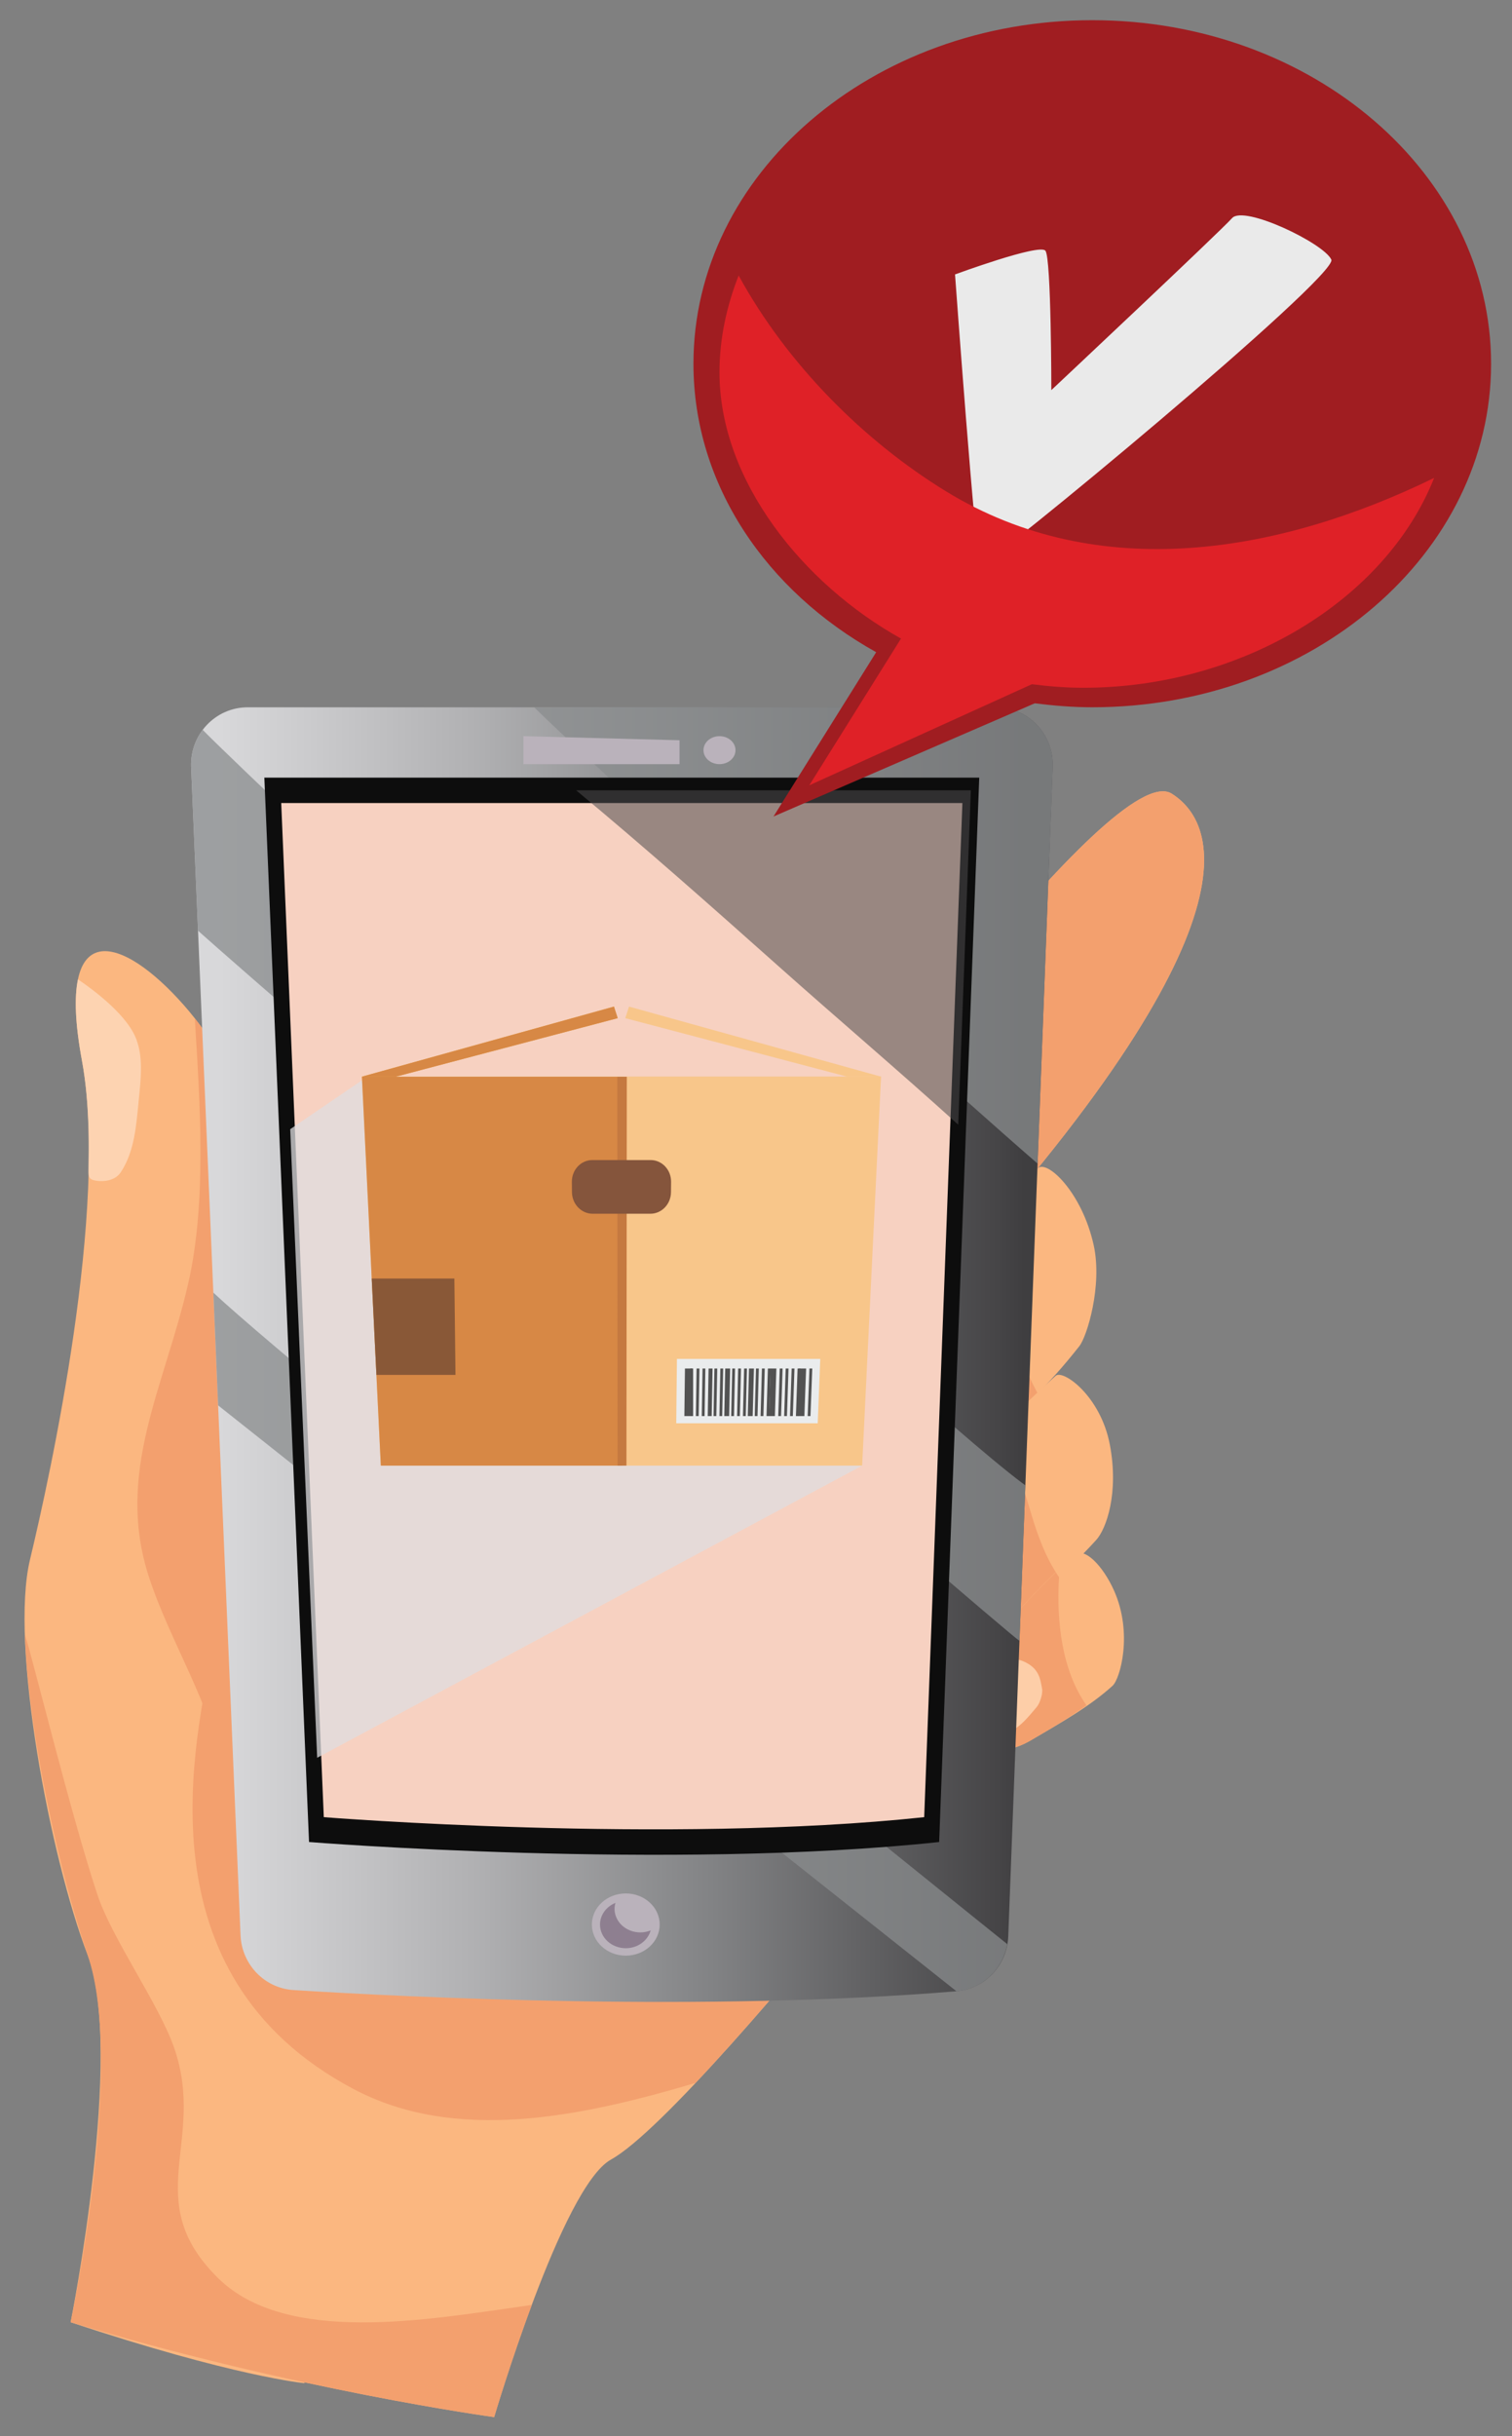 <?xml version="1.0" encoding="utf-8"?>
<!-- Generator: Adobe Illustrator 15.1.0, SVG Export Plug-In . SVG Version: 6.00 Build 0)  -->
<!DOCTYPE svg PUBLIC "-//W3C//DTD SVG 1.1//EN" "http://www.w3.org/Graphics/SVG/1.1/DTD/svg11.dtd">
<svg version="1.1" id="Layer_1" xmlns="http://www.w3.org/2000/svg" xmlns:xlink="http://www.w3.org/1999/xlink" x="0px" y="0px"
	 width="92.492px" height="149px" viewBox="0 0 92.492 149" enable-background="new 0 0 92.492 149" xml:space="preserve">
<rect x="0" y="0" width="92.492" height="149" fill="#808080" stroke="none"/>
<line fill="none" x1="-31.589" y1="-350.036" x2="-31.589" y2="502.043"/>
<line fill="none" x1="-49.1" y1="-350.018" x2="-49.146" y2="502.042"/>
<line fill="none" x1="-49.099" y1="502.043" x2="-49.099" y2="-350.036"/>
<line fill="none" x1="-373.002" y1="91.908" x2="211.943" y2="91.908"/>
<path fill="#FBB780" d="M50.175,71.426c0,0,17.913-25.159,21.506-22.882c3.593,2.278,4.698,10.373-18.446,34.352
	C53.234,82.896,49.346,74.19,50.175,71.426"/>
<path fill="#F3A06E" d="M50.175,71.426c0,0,17.913-25.159,21.506-22.882c3.593,2.278,4.698,10.373-18.446,34.352
	C53.234,82.896,49.346,74.19,50.175,71.426"/>
<path fill="#FBB780" d="M63.476,71.464c-2.45,2.648-6.008,6.536-8.038,10.372c-2.813,5.317,0.354,9.135,4.491,6.243
	c2.609-1.825,4.121-3.246,6.095-5.745c0.474-0.599,1.419-3.706,0.882-6.166C66.188,72.889,64.016,70.881,63.476,71.464"/>
<path fill="#F3A06E" d="M61.016,74.247c-2.259,2.699-4.48,5.515-5.578,7.589c-2.814,5.317,0.354,9.136,4.491,6.243
	c1.068-0.747,2.296-1.738,3.547-2.858C61.682,81.896,60.921,77.985,61.016,74.247"/>
<path fill="#FDCEA8" d="M59.129,81.219c-0.658-0.307-1.446-0.093-1.892,0.48c-0.87,1.119-2.146,3.225-1.053,4.897
	c1.544,2.361,3.722-0.092,4.576-1.238c0.261-0.35,0.368-0.781,0.298-1.21C60.918,83.286,60.482,81.849,59.129,81.219"/>
<path fill="#FBB780" d="M64.578,84.145c-1.985,1.785-6.189,5.731-8.215,9.674c-2.485,4.838,0.777,8.646,4.432,5.931
	c2.114-1.571,4.446-3.561,6.268-5.571c0.609-0.673,1.394-2.862,0.826-5.833C67.322,85.37,65.027,83.742,64.578,84.145"/>
<path fill="#F3A06E" d="M63.054,92.491c-0.597-2.039-1.325-3.79-1.165-5.84c-2.261,2.468-4.49,5.153-5.525,7.167
	c-2.485,4.837,0.778,8.646,4.432,5.932c1.139-0.848,2.558-2.006,3.977-3.307C63.968,95.271,63.459,93.878,63.054,92.491"/>
<path fill="#FDCEA8" d="M59.74,93.805c-0.616-0.248-1.354-0.074-1.772,0.391c-0.813,0.905-1.983,2.829-0.96,4.184
	c1.446,1.912,2.993-0.228,3.793-1.157c0.244-0.282,0.464-0.998,0.398-1.347C61.068,95.178,61.009,94.316,59.74,93.805"/>
<path fill="#FBB780" d="M65.688,95.117c-1.709,1.558-3.918,3.762-5.304,5.869c-2.528,3.851-0.743,7.447,2.671,5.454
	c1.796-1.049,3.622-2.079,5.004-3.339c0.461-0.42,1.256-3.202,0.09-5.818C67.475,95.771,66.313,94.548,65.688,95.117"/>
<path fill="#F3A06E" d="M64.783,96.46c-0.067-0.097-0.132-0.194-0.194-0.296c-1.481,1.424-3.097,3.136-4.205,4.822
	c-2.528,3.85-0.743,7.448,2.67,5.454c1.183-0.69,2.351-1.385,3.411-2.137C64.961,102.175,64.615,99.174,64.783,96.46"/>
<path fill="#FDCEA8" d="M62.543,101.583c-0.509-0.204-1.117-0.062-1.462,0.321c-0.671,0.747-1.636,2.333-0.791,3.45
	c1.192,1.579,2.468-0.188,3.128-0.953c0.2-0.234,0.382-0.823,0.328-1.11C63.638,102.717,63.589,102.004,62.543,101.583"/>
<path fill="#FBB780" d="M4.321,142.026c0,0,3.316-16.539,1.036-22.468c-2.28-5.928-4.768-18.985-3.523-24.167
	c1.243-5.181,4.836-21.555,3.178-30.537c-1.658-8.981,2.487-7.623,6.218-3.397c3.731,4.226,6.389,11.062,4.121,21.452
	C12.445,96.221,19,98.086,20.642,100.418c1.642,2.333,10.089,14.28,3.586,23.42c-6.504,9.138-5.605,21.919-5.605,21.919
	S14.27,145.343,4.321,142.026"/>
<path fill="#F3A06E" d="M11.917,62.283c0.296,4.921,0.76,11.138-0.404,16.216c-1.452,6.336-4.478,11.561-2.406,17.937
	c1.329,4.091,3.951,7.969,4.607,12.277c0.598,3.925,0.31,8.558,1.78,12.239c1.897,4.749,6.065,3.35,9.718,1.249
	c4.542-8.873-3.023-19.588-4.57-21.783c-1.642-2.332-8.196-4.197-5.291-17.509C17.477,73.171,15.274,66.554,11.917,62.283"/>
<path fill="#FBB780" d="M30.229,147.83c0,0-12.229-1.658-25.908-5.804c0,0,20.104-65.082,25.079-74.823
	c4.976-9.741,27.83-2.131,30.082,4.842c2.251,6.973-1.397,36.825-6.205,42.833c-4.809,6.008-12.897,15.541-15.899,17.199
	S30.229,147.83,30.229,147.83"/>
<path fill="#F3A06E" d="M23.072,98.036c-1.738,2.456-9.464-0.268-10.021,2.617c-1.117,5.788-4.648,20.112,8.574,27.112
	c6.208,3.286,13.773,1.75,20.919-0.373c3.508-3.712,7.747-8.785,10.732-12.515c4.808-6.008,8.456-35.86,6.205-42.832
	C57.23,65.072,34.375,57.462,29.4,67.204c-1.717,3.361-5.236,13.321-9.108,24.913C22.897,92.634,25.02,95.285,23.072,98.036"/>
<path fill="#F3A06E" d="M31.994,141.049c-5.752,0.805-14.471,2.403-18.65-1.717c-4.836-4.767-0.694-8.34-2.694-14.095
	c-0.934-2.686-3.805-6.674-4.698-9.375c-1.63-4.925-3.936-14.383-4.426-15.889c0.191,6.173,2.228,14.945,3.832,19.586
	c2.321,6.716-1.036,22.468-1.036,22.468c13.68,4.145,25.908,5.803,25.908,5.803s0.969-3.284,2.304-6.865
	C32.354,140.992,32.171,141.025,31.994,141.049"/>
<g>
	<defs>
		<path id="SVGID_1_" d="M15.15,43.259c-1.971,0-3.543,1.665-3.46,3.662l3.024,71.438c0.076,1.796,1.474,3.242,3.241,3.353
			c7.135,0.449,25.249,1.343,40.553,0.074c1.745-0.145,3.104-1.594,3.169-3.367l2.717-71.515c0.076-1.989-1.494-3.645-3.459-3.645
			H15.15z"/>
	</defs>
	<clipPath id="SVGID_2_">
		<use xlink:href="#SVGID_1_"  overflow="visible"/>
	</clipPath>
	
		<linearGradient id="SVGID_3_" gradientUnits="userSpaceOnUse" x1="-375.485" y1="495.921" x2="-374.485" y2="495.921" gradientTransform="matrix(52.711 0 0 -52.711 19803.785 26223.574)">
		<stop  offset="0" style="stop-color:#D8D8DA"/>
		<stop  offset="0.035" style="stop-color:#D8D8DA"/>
		<stop  offset="0.137" style="stop-color:#CBCBCD"/>
		<stop  offset="0.334" style="stop-color:#B0B0B2"/>
		<stop  offset="0.605" style="stop-color:#828385"/>
		<stop  offset="0.937" style="stop-color:#464547"/>
		<stop  offset="0.968" style="stop-color:#3F3E40"/>
		<stop  offset="1" style="stop-color:#3F3E40"/>
	</linearGradient>
	<rect x="11.607" y="43.259" clip-path="url(#SVGID_2_)" fill="url(#SVGID_3_)" width="52.863" height="79.796"/>
</g>
<g opacity="0.75">
	<g>
		<defs>
			<rect id="SVGID_4_" x="32.674" y="43.258" width="31.725" height="27.91"/>
		</defs>
		<clipPath id="SVGID_5_">
			<use xlink:href="#SVGID_4_"  overflow="visible"/>
		</clipPath>
		<path clip-path="url(#SVGID_5_)" fill="#8A8C8E" d="M63.474,71.168l0.922-24.264c0.075-1.99-1.496-3.646-3.46-3.646H32.674
			C39.034,49.447,59.711,67.926,63.474,71.168"/>
	</g>
</g>
<g opacity="0.75">
	<g>
		<defs>
			<rect id="SVGID_6_" x="11.687" y="44.638" width="51.039" height="55.719"/>
		</defs>
		<clipPath id="SVGID_7_">
			<use xlink:href="#SVGID_6_"  overflow="visible"/>
		</clipPath>
		<path clip-path="url(#SVGID_7_)" fill="#8A8C8E" d="M12.229,57.026c3.418,3.074,49.211,42.758,50.137,43.331l0.361-9.511
			c-0.067-0.049-0.136-0.099-0.203-0.149C54.968,85.043,15.156,47.494,12.4,44.638c-0.475,0.63-0.746,1.425-0.71,2.283l0.424,9.997
			C12.152,56.954,12.189,56.99,12.229,57.026"/>
	</g>
</g>
<g opacity="0.75">
	<g>
		<defs>
			<rect id="SVGID_8_" x="13.051" y="79.058" width="48.565" height="42.729"/>
		</defs>
		<clipPath id="SVGID_9_">
			<use xlink:href="#SVGID_8_"  overflow="visible"/>
		</clipPath>
		<path clip-path="url(#SVGID_9_)" fill="#8A8C8E" d="M13.052,79.058l0.292,6.896l45.166,35.833
			c1.581-0.132,2.834-1.338,3.106-2.883C61.227,118.594,19.02,84.661,13.052,79.058"/>
	</g>
</g>
<path fill="#0D0D0D" d="M16.171,47.56l2.733,65.099c0,0,22.062,1.758,38.546,0l2.452-65.099H16.171z"/>
<path fill="#F7D1C1" d="M17.203,49.114l2.604,62.024c0,0,21.021,1.676,36.728,0l2.337-62.024H17.203z"/>
<g opacity="0.75">
	<g>
		<defs>
			<rect id="SVGID_10_" x="17.752" y="66.069" width="34.987" height="41.438"/>
		</defs>
		<clipPath id="SVGID_11_">
			<use xlink:href="#SVGID_10_"  overflow="visible"/>
		</clipPath>
		<path clip-path="url(#SVGID_11_)" fill="#DFDEE0" d="M22.149,66.068l-4.397,2.994l1.65,38.444l33.337-17.868
			C51.993,84.114,22.149,66.068,22.149,66.068"/>
	</g>
</g>
<path fill="#BAB2BB" d="M40.354,117.705c0,1.052-0.929,1.903-2.074,1.903s-2.074-0.852-2.074-1.903c0-1.051,0.929-1.902,2.074-1.902
	S40.354,116.654,40.354,117.705"/>
<path fill="#8E7F90" d="M39.17,118.187c-0.871,0-1.577-0.646-1.577-1.446c0-0.124,0.022-0.243,0.055-0.359
	c-0.556,0.224-0.944,0.732-0.944,1.325c0,0.798,0.706,1.446,1.577,1.446c0.735,0,1.348-0.464,1.522-1.089
	C39.608,118.142,39.396,118.187,39.17,118.187"/>
<polygon fill="#BAB2BB" points="32.019,45.025 32.019,46.737 41.569,46.737 41.569,45.274 "/>
<path fill="#BAB2BB" d="M44.992,45.881c0,0.473-0.438,0.855-0.98,0.855c-0.541,0-0.979-0.382-0.979-0.855
	c0-0.473,0.438-0.856,0.979-0.856C44.554,45.025,44.992,45.408,44.992,45.881"/>
<g opacity="0.55">
	<g>
		<defs>
			<rect id="SVGID_12_" x="35.245" y="48.338" width="24.142" height="20.448"/>
		</defs>
		<clipPath id="SVGID_13_">
			<use xlink:href="#SVGID_12_"  overflow="visible"/>
		</clipPath>
		<path clip-path="url(#SVGID_13_)" fill="#4D4B4C" d="M47.644,59.113c3.553,3.166,7.316,6.363,10.973,9.673l0.771-20.449H35.245
			C39.418,51.804,43.452,55.378,47.644,59.113"/>
	</g>
</g>
<path fill="#FDD3B1" d="M5.461,71.983c0.063,0.146,0.206,0.202,0.501,0.24c0.358,0.047,1.069,0.004,1.416-0.514
	c0.872-1.304,0.961-2.952,1.118-4.514c0.108-1.072,0.257-2.399-0.093-3.446c-0.459-1.569-2.68-3.205-3.632-3.85
	c-0.225,1.069-0.181,2.677,0.24,4.955c0.26,1.408,0.366,2.844,0.403,4.274c0.021,0.821,0.009,1.64-0.002,2.46
	C5.411,71.767,5.421,71.893,5.461,71.983"/>
<rect x="22.14" y="65.849" fill="#F0AA45" width="31.758" height="0.006"/>
<rect x="22.14" y="65.849" fill="#F8D9AD" width="31.758" height="0.006"/>
<g opacity="0.55">
	<g>
		<defs>
			<rect id="SVGID_14_" x="22.139" y="65.849" width="16.035" height="0.006"/>
		</defs>
		<clipPath id="SVGID_15_">
			<use xlink:href="#SVGID_14_"  overflow="visible"/>
		</clipPath>
		<rect x="22.14" y="65.849" clip-path="url(#SVGID_15_)" fill="#C1C57C" width="16.035" height="0.006"/>
	</g>
</g>
<polygon fill="#F8C68A" points="52.739,89.639 23.296,89.639 22.139,65.855 53.896,65.855 "/>
<polygon fill="#D78845" points="38.059,65.855 22.139,65.855 23.296,89.639 38.059,89.639 "/>
<polygon fill="#895837" points="27.863,84.089 23.026,84.089 22.739,78.196 27.795,78.196 "/>
<polygon fill="#EAECED" points="50.022,87.049 41.367,87.049 41.41,83.111 50.177,83.111 "/>
<polygon fill="#C57940" points="38.32,89.639 37.778,89.639 37.759,65.855 38.343,65.855 "/>
<path fill="#85553C" d="M39.784,74.233h-3.532c-0.69,0-1.257-0.59-1.264-1.318l-0.006-0.63c-0.007-0.737,0.554-1.336,1.251-1.336
	h3.568c0.698,0,1.259,0.599,1.251,1.336l-0.006,0.63C41.04,73.644,40.475,74.233,39.784,74.233"/>
<polygon fill="#525252" points="42.294,86.608 41.864,86.608 41.9,83.698 42.335,83.698 "/>
<rect x="42.229" y="83.698" fill="#525252" width="0.171" height="2.91"/>
<polygon fill="#525252" points="42.739,86.608 42.569,86.608 42.612,83.698 42.784,83.698 "/>
<polygon fill="#525252" points="43.1,86.608 42.929,86.608 42.976,83.698 43.147,83.698 "/>
<polygon fill="#525252" points="43.535,86.608 43.295,86.608 43.346,83.698 43.588,83.698 "/>
<polygon fill="#525252" points="43.819,86.608 43.648,86.608 43.702,83.698 43.875,83.698 "/>
<polygon fill="#525252" points="44.18,86.608 44.009,86.608 44.066,83.698 44.238,83.698 "/>
<polygon fill="#525252" points="44.604,86.608 44.305,86.608 44.364,83.698 44.665,83.698 "/>
<polygon fill="#525252" points="44.899,86.608 44.729,86.608 44.793,83.698 44.964,83.698 "/>
<polygon fill="#525252" points="45.259,86.608 45.089,86.608 45.155,83.698 45.328,83.698 "/>
<polygon fill="#525252" points="45.619,86.608 45.448,86.608 45.52,83.698 45.691,83.698 "/>
<polygon fill="#525252" points="46.043,86.608 45.744,86.608 45.818,83.698 46.119,83.698 "/>
<polygon fill="#525252" points="46.339,86.608 46.168,86.608 46.246,83.698 46.418,83.698 "/>
<polygon fill="#525252" points="46.699,86.608 46.528,86.608 46.609,83.698 46.781,83.698 "/>
<polygon fill="#525252" points="47.059,86.608 46.889,86.608 46.973,83.698 47.145,83.698 "/>
<polygon fill="#525252" points="47.402,86.608 47.049,86.608 47.134,83.698 47.491,83.698 "/>
<polygon fill="#525252" points="47.778,86.608 47.608,86.608 47.699,83.698 47.872,83.698 "/>
<polygon fill="#525252" points="48.139,86.608 47.968,86.608 48.063,83.698 48.235,83.698 "/>
<polygon fill="#525252" points="48.499,86.608 48.328,86.608 48.427,83.698 48.599,83.698 "/>
<polygon fill="#525252" points="48.858,86.608 48.688,86.608 48.79,83.698 48.962,83.698 "/>
<polygon fill="#525252" points="49.204,86.608 48.773,86.608 48.876,83.698 49.311,83.698 "/>
<polygon fill="#525252" points="49.578,86.608 49.408,86.608 49.516,83.698 49.688,83.698 "/>
<polygon fill="#F0AA45" points="22.139,65.849 37.557,61.564 37.786,62.271 24.213,65.849 "/>
<polygon fill="#D78845" points="22.139,65.849 37.557,61.564 37.786,62.271 24.213,65.849 "/>
<polygon fill="#F8C68A" points="53.897,65.849 38.479,61.564 38.249,62.271 51.823,65.849 "/>
<path fill="#A01D21" d="M66.816,1.235c-13.473,0-24.396,9.407-24.396,21.012c0,7.404,4.46,13.9,11.178,17.642l-6.282,10.049
	l15.983-6.924c1.151,0.145,2.319,0.243,3.518,0.243c13.474,0,24.396-9.407,24.396-21.01C91.212,10.643,80.29,1.235,66.816,1.235"/>
<path fill="#EAEAEA" d="M58.421,16.784c0,0,1.269,17.49,1.54,17.762s21.932-17.671,21.479-18.668s-5.347-3.354-6.072-2.537
	c-0.725,0.815-11.056,10.519-11.056,10.519s0-8.073-0.362-8.526C63.586,14.88,58.421,16.784,58.421,16.784"/>
<path fill="#DF2127" d="M57.851,30.039c-4.982-3.057-9.695-7.745-12.667-13.19c-0.73,1.866-1.172,3.846-1.172,5.925
	c0,6.615,5.102,12.938,11.104,16.281l-5.611,8.976l13.615-6.184c1.028,0.129,2.072,0.217,3.143,0.217
	c9.669,0,18.493-5.343,21.466-12.835C78.34,33.808,67.243,35.8,57.851,30.039"/>
<g opacity="0.33">
	<g>
		<defs>
			<rect id="SVGID_16_" x="-47.154" y="-152.548" width="182.98" height="138.834"/>
		</defs>
		<clipPath id="SVGID_17_">
			<use xlink:href="#SVGID_16_"  overflow="visible"/>
		</clipPath>
		<path clip-path="url(#SVGID_17_)" fill="#F7D1C1" d="M105.663-21.513c-0.739,0.753-1.558,1.428-2.466,2.013
			c-0.571,0.402-1.182,0.753-1.817,1.077c-0.26,0.13-0.532,0.26-0.818,0.376c-1.584,0.727-3.323,1.272-5.219,1.701
			c-1.765,0.402-3.66,0.688-5.658,0.883c-0.754,0.077-1.507,0.142-2.286,0.181c-0.246,0.026-0.507,0.04-0.753,0.052
			c-0.623,0.039-1.259,0.065-1.908,0.078c-0.974,0.039-1.96,0.052-2.973,0.065c-5.894,0.039-12.384-0.337-19.173-0.739
			c-1.558-0.079-3.142-0.169-4.726-0.248c-2.908-0.156-5.842-0.298-8.802-0.389h-0.013c-0.571-0.013-1.155-0.039-1.739-0.039
			c-1.26-0.039-2.519-0.065-3.791-0.065c-0.519-0.013-1.051-0.013-1.583-0.013h-0.585c-4.607,0.026-9.203,0.22-13.694,0.714
			c-3.232,0.351-6.413,0.857-9.503,1.558c-3.479,0.792-6.127,0.753-8.308,0.116C-0.147-17.1-0.536-32.495-26.59-38.544
			c-15.708-3.648-21.315-13.215-20.484-23.276v-0.012c0.869-10.256,8.412-21.017,18.731-26.495c3.103-1.649,5.258-3.233,6.698-4.79
			c8.049-8.698-5.933-16.656,1.272-31.896c9.502-20.107,52.341,0.117,65.557-15.201c14.707-17.057,29.985-13.656,39.086-6.27
			c5.023,4.076,8.164,9.372,8.282,13.085c0.311,10.424-9.49,17.655,27.507,30.467c6.711,2.324,10.943,6.011,13.318,10.606v0.013
			C144.114-71.608,116.71-32.82,105.663-21.513"/>
		<g opacity="0.5" clip-path="url(#SVGID_17_)">
			<g>
				<defs>
					<rect id="SVGID_18_" x="43.548" y="-100.764" width="92.278" height="85.679"/>
				</defs>
				<clipPath id="SVGID_19_">
					<use xlink:href="#SVGID_18_"  overflow="visible"/>
				</clipPath>
				<path clip-path="url(#SVGID_19_)" fill="#F7D1C1" d="M105.663-21.513c-9.386,9.619-32.557,5.803-56.599,5.05h-0.013
					c-3.53-7.594-5.504-16.058-5.504-24.976c0-32.764,26.56-59.325,59.312-59.325c11.164,0,21.601,3.077,30.519,8.438v0.013
					C144.114-71.608,116.71-32.82,105.663-21.513"/>
			</g>
		</g>
		<g opacity="0.5" clip-path="url(#SVGID_17_)">
			<g>
				<defs>
					<rect id="SVGID_20_" x="-47.154" y="-73.166" width="64.038" height="58.974"/>
				</defs>
				<clipPath id="SVGID_21_">
					<use xlink:href="#SVGID_20_"  overflow="visible"/>
				</clipPath>
				<path clip-path="url(#SVGID_21_)" fill="#F7D1C1" d="M16.884-35.948c0,8.126-2.596,15.642-7.035,21.756
					C-0.147-17.099-0.536-32.496-26.59-38.545C-42.298-42.192-47.905-51.76-47.074-61.82c0,0-0.014-0.013,0-0.013
					c6.763-6.984,16.239-11.333,26.729-11.333C0.217-73.166,16.884-56.498,16.884-35.948"/>
			</g>
		</g>
		<g opacity="0.5" clip-path="url(#SVGID_17_)">
			<g>
				<defs>
					<rect id="SVGID_22_" x="-22.511" y="-152.548" width="107.054" height="75.67"/>
				</defs>
				<clipPath id="SVGID_23_">
					<use xlink:href="#SVGID_22_"  overflow="visible"/>
				</clipPath>
				<path clip-path="url(#SVGID_23_)" fill="#F7D1C1" d="M84.543-140.578c0,35.18-28.521,63.699-63.699,63.699
					c-16.317,0-31.22-6.139-42.489-16.239c8.05-8.697-5.932-16.655,1.273-31.896c9.502-20.107,52.341,0.118,65.556-15.201
					c14.708-17.056,29.986-13.656,39.087-6.269C84.452-144.537,84.543-142.564,84.543-140.578"/>
			</g>
		</g>
	</g>
</g>
<path fill="#AE4B39" d="M79.721-57.635c1.357,1.274,1.952,3.012,2.206,4.434c0.624-1.849,1.537-3.622,2.67-5.407
	c-3.825-3.41-8.434-1.426-10.121-4.338c-0.941-1.624,4.234-6.182,8.154-2.504c1.914,1.796,2.388,4.459,2.492,6.038
	c0.968-1.456,2.057-2.936,3.212-4.485c-2.636-3.627-6.946-2.788-7.847-5.591c-0.503-1.563,4.771-4.499,7.438-0.625
	c1.221,1.773,1.219,3.966,1.046,5.362c0.829-1.111,1.688-2.275,2.557-3.49c-0.044-4.277-3.539-6.65-2.283-9.396
	c0.752-1.645,7.221-0.116,6.514,5.016c-0.34,2.462-2.112,4.295-3.296,5.271c-0.85,1.185-1.688,2.322-2.499,3.407
	c0.881-0.624,1.968-1.154,3.214-1.275c4.682-0.452,5.83,5.473,4.311,6.095c-2.722,1.113-4.853-2.714-9.314-2.408
	c-1.244,1.697-2.358,3.295-3.271,4.875c1.215-0.973,3.586-2.498,6.285-2.259c5.355,0.471,5.404,7.369,3.566,7.749
	c-3.362,0.696-4.953-4.272-10.299-4.685c-1.241,2.322-2.018,4.645-2.109,7.227c0.762-1.111,2.66-3.443,5.441-3.925
	c5.022-0.87,6.745,5.439,5.153,6.234c-2.916,1.458-5.587-2.722-10.6-1.784c0,0.976,0.087,1.985,0.294,3.052
	c0.36,1.851,0.556,3.639,0.647,5.323c0.731-1.038,2.064-2.509,3.962-2.951c4.135-0.965,5.871,4.2,4.585,4.938
	c-2.28,1.309-4.619-1.794-8.506-1.068c0.092,2.855-0.118,5.346-0.381,7.235c0.584-0.61,1.364-1.208,2.357-1.439
	c3.191-0.744,4.531,3.242,3.538,3.811c-1.672,0.96-3.388-1.149-6.128-0.882c-0.237,1.327-0.456,2.132-0.483,2.232
	c-0.088,0.319-0.404,0.514-0.724,0.459c-0.022-0.004-0.043-0.009-0.064-0.015c-0.341-0.093-0.539-0.448-0.444-0.788
	c0.01-0.035,0.448-1.665,0.76-4.258c-2.715-1.741-5.312,0.034-6.667-1.545c-0.745-0.869,1.849-4.179,4.608-2.412
	c1.305,0.835,1.888,2.302,2.141,3.244c0.233-2.267,0.345-5.154,0.026-8.323c-3.545-2.334-6.942,0.012-8.711-2.048
	c-0.966-1.125,2.394-5.414,5.97-3.124c1.345,0.86,2.1,2.245,2.518,3.389c-0.075-0.507-0.16-1.018-0.261-1.535
	c-0.46-2.369-0.392-4.496,0.034-6.508c-3.591-3.021-7.849-1.233-9.423-3.949C71.096-56.798,76.004-61.122,79.721-57.635"/>
<path fill="#AE4B39" d="M84.05-34.52c0.502,1.177,0.218,2.449-0.047,3.209c1.213-1.439,2.63-3.356,3.886-5.666
	c-1.333-3.24-4.742-3.22-4.991-5.446c-0.136-1.217,4.15-2.581,5.525,0.642c0.518,1.212,0.389,2.508,0.143,3.484
	c0.184-0.382,0.363-0.77,0.535-1.169c0.791-1.84,1.833-3.265,3.066-4.442c-1-3.831-4.811-4.584-4.62-7.194
	c0.106-1.466,5.464-2.134,6.379,1.973c0.359,1.611-0.131,3.172-0.663,4.279c1.313-1.013,2.799-1.826,4.451-2.538
	c-1.025-4.105-5.092-4.894-4.89-7.663c0.112-1.546,5.763-2.251,6.728,2.08c0.471,2.115-0.443,4.152-1.105,5.278
	c1.337-0.544,2.768-1.048,4.274-1.567c-0.112-3.699-3.442-5.13-2.755-7.461c0.384-1.301,5.346-0.853,5.365,3.03
	c0.009,1.776-1.012,3.272-1.778,4.144c1.082-0.371,2.208-0.767,3.366-1.194c1.958-2.936,0.676-6.18,2.809-7.469
	c1.278-0.773,4.98,3.276,2.113,6.448c-1.376,1.522-3.438,1.95-4.699,2.065c-1.13,0.413-2.231,0.8-3.288,1.163
	c0.892-0.015,1.879,0.127,2.785,0.624c3.404,1.868,1.435,6.444,0.108,6.161c-2.374-0.504-2.049-4.107-5.235-5.97
	c-1.638,0.578-3.141,1.151-4.499,1.804c1.282-0.098,3.608-0.037,5.34,1.38c3.434,2.811,0.262,7.539-1.169,6.945
	c-2.617-1.088-1.395-5.217-4.85-7.983c-1.926,1.007-3.534,2.231-4.797,3.949c1.034-0.402,3.415-1.112,5.536-0.148
	c3.83,1.74,2.074,6.846,0.618,6.648c-2.667-0.36-2.546-4.454-6.402-6.143c-0.453,0.666-0.863,1.394-1.218,2.219
	c-0.615,1.43-1.312,2.741-2.032,3.932c0.981-0.368,2.573-0.752,4.073-0.172c3.271,1.264,2.055,5.594,0.834,5.5
	c-2.164-0.167-2.317-3.37-5.307-4.682c-1.264,1.99-2.564,3.593-3.622,4.76c0.682-0.146,1.491-0.19,2.276,0.113
	c2.523,0.975,1.585,4.318,0.643,4.245c-1.587-0.122-1.776-2.358-3.771-3.45c-0.778,0.796-1.302,1.243-1.367,1.298
	c-0.208,0.177-0.515,0.163-0.707-0.023c-0.013-0.013-0.024-0.026-0.037-0.04c-0.188-0.223-0.159-0.557,0.063-0.744
	c0.022-0.02,1.08-0.928,2.498-2.553c-1.045-2.449-3.64-2.445-3.831-4.152C79.681-35.954,82.987-37.007,84.05-34.52"/>
<path fill="#A01D21" d="M68.946-37.658c1.127,14.756,16.125,21.865,17.28,15.701c0.91-4.927-0.029-7.965-1.803-10.145
	c-3.423-4.173-9.911-5.125-11.956-10.157c-0.712-1.748-0.886-3.996-0.213-7.04C72.255-49.299,68.133-48.417,68.946-37.658"/>
<g opacity="0.5">
	<g>
		<defs>
			<rect id="SVGID_24_" x="69.095" y="-49.745" width="17.739" height="29.564"/>
		</defs>
		<clipPath id="SVGID_25_">
			<use xlink:href="#SVGID_24_"  overflow="visible"/>
		</clipPath>
		<path clip-path="url(#SVGID_25_)" fill="#A01D21" d="M69.201-38.104c1.128,14.755,16.125,21.864,17.28,15.7
			c0.91-4.926-0.029-7.965-1.803-10.144c-0.718-0.199-1.469-0.298-2.223-0.271c-0.737,0.022-1.478,0.141-2.204,0.081
			c-0.878-0.074-1.708-0.396-2.487-0.795c-1.188-0.591-2.287-1.369-3.132-2.382c-1.531-1.851-2.062-4.369-1.91-6.791
			c-0.712-1.747-0.886-3.996-0.212-7.039C72.511-49.745,68.388-48.864,69.201-38.104"/>
	</g>
</g>
<g opacity="0.81">
	<g>
		<defs>
			<rect id="SVGID_26_" x="79.398" y="-30.783" width="20.152" height="8.399"/>
		</defs>
		<clipPath id="SVGID_27_">
			<use xlink:href="#SVGID_26_"  overflow="visible"/>
		</clipPath>
		<g opacity="0.81" clip-path="url(#SVGID_27_)">
			<g>
				<defs>
					<rect id="SVGID_28_" x="79.398" y="-30.783" width="20.152" height="8.399"/>
				</defs>
				<clipPath id="SVGID_29_">
					<use xlink:href="#SVGID_28_"  overflow="visible"/>
				</clipPath>
				<path clip-path="url(#SVGID_29_)" fill="#EA8267" d="M86.314-24.178c1.005-1.248,1.845-0.765,2.976-0.144
					c1.369,0.749,3.175,1.72,6.209,0.008c4.087-2.308,4.052-6.173,4.052-6.173c-0.375-0.59-1.082-0.212-1.962,0.381
					c-1.567,1.053-3.685,2.814-5.393,1.007c-2.651-2.824-8.614-2.059-11.643,2.105C76.546-21.484,84.075-21.406,86.314-24.178"/>
			</g>
		</g>
		<g opacity="0.81" clip-path="url(#SVGID_27_)">
			<g>
				<defs>
					<rect id="SVGID_30_" x="79.398" y="-30.777" width="18.19" height="8.393"/>
				</defs>
				<clipPath id="SVGID_31_">
					<use xlink:href="#SVGID_30_"  overflow="visible"/>
				</clipPath>
				<path clip-path="url(#SVGID_31_)" fill="#EA8267" d="M86.314-24.178c1.005-1.248,1.845-0.765,2.976-0.144
					c-0.078-0.135-0.168-0.278-0.268-0.397c-0.296-0.339-0.67-0.602-0.971-0.93c-0.301-0.327-0.528-0.778-0.423-1.212
					c0.188-0.695,1.099-0.904,1.825-0.874c0.461,0.02,0.929,0.085,1.369,0.208c0.487,0.145,0.952,0.366,1.428,0.535
					c0.889,0.321,1.87,0.444,2.793,0.211c0.91-0.237,1.756-0.848,2.136-1.709c0.192-0.407,0.264-0.858,0.347-1.303
					c0.01-0.08,0.03-0.185,0.063-0.313c-1.567,1.053-3.685,2.814-5.393,1.007c-2.651-2.824-8.614-2.059-11.643,2.105
					C76.546-21.484,84.075-21.406,86.314-24.178"/>
			</g>
		</g>
	</g>
</g>
<g opacity="0.81">
	<g>
		<defs>
			<rect id="SVGID_32_" x="76.979" y="-51.446" width="15.092" height="29.356"/>
		</defs>
		<clipPath id="SVGID_33_">
			<use xlink:href="#SVGID_32_"  overflow="visible"/>
		</clipPath>
		<g opacity="0.81" clip-path="url(#SVGID_33_)">
			<g>
				<defs>
					<rect id="SVGID_34_" x="76.979" y="-51.446" width="15.092" height="29.356"/>
				</defs>
				<clipPath id="SVGID_35_">
					<use xlink:href="#SVGID_34_"  overflow="visible"/>
				</clipPath>
				<path clip-path="url(#SVGID_35_)" fill="#EA8267" d="M78.039-25.813c3.293,7.631,7.839,1.92,7.924-2.827
					c0.001-0.755-0.095-1.485-0.339-2.142c-1.752-4.72,6.246-2.325,6.444-11.28c0.143-6.644-4.586-9.384-4.586-9.384
					c-0.374,0.008-0.613,0.18-0.768,0.477c-0.94,1.834,1.755,8.441-2.849,9.465C78.523-40.303,75.151-32.498,78.039-25.813"/>
			</g>
		</g>
		<g opacity="0.81" clip-path="url(#SVGID_33_)">
			<g>
				<defs>
					<rect id="SVGID_36_" x="76.979" y="-50.969" width="12.491" height="28.879"/>
				</defs>
				<clipPath id="SVGID_37_">
					<use xlink:href="#SVGID_36_"  overflow="visible"/>
				</clipPath>
				<path clip-path="url(#SVGID_37_)" fill="#EA8267" d="M78.039-25.813c3.293,7.631,7.839,1.92,7.924-2.827
					c-1.97-0.806-3.932-1.778-5.159-3.486c-0.214-0.301-0.405-0.648-0.413-1.023c0.009-0.38,0.221-0.735,0.45-1.04
					c1.355-1.837,3.362-3.065,5.135-4.52c1.767-1.442,3.408-3.372,3.492-5.654c0.062-1.753-0.797-3.399-1.698-4.894
					c-0.203-0.354-0.592-1.066-1.055-1.712c-0.94,1.834,1.755,8.441-2.849,9.465C78.523-40.303,75.151-32.498,78.039-25.813"/>
			</g>
		</g>
	</g>
</g>
<path fill="#DF2127" d="M92.359-100.604l-15.94,75.836c-0.364,1.753-1.441,3.337-2.856,4.401c-0.143,0.117-0.299,0.234-0.467,0.337
	c-1.064,0.689-2.272,1.104-3.505,1.104h-47.85c-3.09,0-5.05-2.622-4.375-5.842l15.929-75.836c0.207-1,0.636-1.935,1.233-2.753
	c0.025-0.038,0.052-0.064,0.077-0.103c1.338-1.779,3.428-2.986,5.53-2.986h47.85C91.074-106.445,93.034-103.835,92.359-100.604"/>
<g opacity="0.81">
	<g>
		<defs>
			<rect id="SVGID_38_" x="15.243" y="-104.589" width="75.255" height="87.507"/>
		</defs>
		<clipPath id="SVGID_39_">
			<use xlink:href="#SVGID_38_"  overflow="visible"/>
		</clipPath>
		<path clip-path="url(#SVGID_39_)" fill="#EA8267" d="M90.36-98.761L75.497-27.947l-1.064,5.037
			c-0.143,0.662-0.377,1.285-0.688,1.869c-0.194,0.364-0.415,0.701-0.648,1.012c-1.337,1.766-3.414,2.948-5.491,2.948h-47.85
			c-3.103,0-5.063-2.61-4.373-5.829l0.024-0.118l0.649-3.076l1.285-6.166l1.479-7.022l6.4-30.468l0.286-1.389l0.271-1.272
			l2.648-12.631l2.635-12.565l0.247-1.143c0.402-1.896,1.623-3.583,3.206-4.634c0.026-0.039,0.052-0.053,0.091-0.065
			c1.078-0.714,2.298-1.129,3.531-1.129h47.849C89.089-104.588,91.049-101.98,90.36-98.761"/>
	</g>
</g>
<path fill="#A01D21" d="M71.629-106.445c-0.286-0.727-0.961-1.207-1.856-1.207h-4.388c0.896-0.455,1.713-1.117,2.361-1.921
	c0.767-0.896,1.313-1.948,1.546-3.104c0.675-3.181-1.285-5.737-4.336-5.737s-6.049,2.556-6.725,5.737
	c-0.428,2.051,0.234,3.896,1.61,4.896c0.052,0.051,0.104,0.09,0.168,0.129h-4.389c-0.881,0-1.764,0.48-2.349,1.207
	c-0.337,0.403-0.57,0.883-0.688,1.389v0.013c-0.039,0.156-0.052,0.299-0.052,0.455c-0.04,1.194,0.792,2.129,1.999,2.129h14.149
	c1.233,0,2.439-0.935,2.882-2.129c0.065-0.156,0.117-0.312,0.143-0.468C71.811-105.563,71.771-106.042,71.629-106.445
	 M60.932-112.677c0.338-1.622,1.869-2.946,3.439-2.946c1.585,0,2.571,1.324,2.233,2.946c-0.351,1.662-1.882,2.973-3.479,2.973
	C61.568-109.704,60.581-111.015,60.932-112.677"/>
<path fill="#FFFFFF" d="M45.441-76.365h-9.568c-2.27,0-3.707-1.918-3.21-4.283l1.171-5.571c0.497-2.367,2.739-4.285,5.009-4.285
	h9.569c2.27,0,3.707,1.918,3.21,4.285l-1.171,5.571C49.954-78.283,47.712-76.365,45.441-76.365"/>
<path fill="#FFFFFF" d="M73.252-63.53H31.628c-1.375,0-2.246-1.162-1.945-2.596c0.302-1.433,1.661-2.595,3.036-2.595h41.624
	c1.375,0,2.246,1.162,1.945,2.595C75.986-64.692,74.628-63.53,73.252-63.53"/>
<path fill="#FFFFFF" d="M58.466-51.57H29.115c-1.375,0-2.246-1.162-1.945-2.596c0.302-1.433,1.661-2.595,3.036-2.595h29.351
	c1.375,0,2.246,1.162,1.944,2.595C61.2-52.732,59.841-51.57,58.466-51.57"/>
<path fill="#FFFFFF" d="M62.713-39.61h-36.11c-1.375,0-2.246-1.162-1.945-2.596c0.302-1.433,1.66-2.596,3.035-2.596h36.111
	c1.375,0,2.246,1.163,1.944,2.596C65.447-40.772,64.088-39.61,62.713-39.61"/>
<g opacity="0.5">
	<g>
		<defs>
			<rect id="SVGID_40_" x="27.721" y="-118.544" width="56.262" height="101.332"/>
		</defs>
		<clipPath id="SVGID_41_">
			<use xlink:href="#SVGID_40_"  overflow="visible"/>
		</clipPath>
		<g clip-path="url(#SVGID_41_)">
			<defs>
				<path id="SVGID_42_" d="M80.49-104.719c1.155-0.662,2.323-1.285,3.491-1.856H70.598c-0.284-0.727-0.96-1.207-1.855-1.207h-4.388
					c0.896-0.455,1.713-1.117,2.362-1.922c0.766-0.895,1.311-1.947,1.545-3.102c0.675-3.181-1.285-5.738-4.336-5.738
					s-6.05,2.557-6.725,5.738c-0.428,2.05,0.234,3.894,1.61,4.894c0.052,0.052,0.104,0.091,0.168,0.13h-4.388
					c-0.883,0-1.765,0.48-2.35,1.207H39.104c-2.102,0-4.192,1.207-5.529,2.985c-0.039,0.013-0.064,0.027-0.091,0.066
					c0,0.013,0.013,0.025,0.013,0.038c0.286,0.818,0.598,1.636,0.909,2.454c0.714,1.843,1.479,3.674,2.271,5.491
					c0.714,1.636,1.441,3.272,2.181,4.906c2.116,4.674,4.246,9.347,5.881,14.112c0.87,2.518,1.597,5.075,2.129,7.672
					c0.351,1.713,0.598,3.439,0.74,5.192c0.039,0.324,0.064,0.649,0.078,0.974c0.116,1.934,0.091,3.868-0.078,5.789
					c-0.129,1.74-0.363,3.479-0.701,5.193c-0.428,2.284-1.013,4.556-1.727,6.776c-0.545,1.752-1.182,3.492-1.882,5.193
					c-0.649,1.597-1.351,3.18-2.091,4.724c-1.583,3.311-3.375,6.556-5.529,9.529c-0.468,0.662-0.961,1.311-1.48,1.947
					c-1.298,1.609-2.726,3.115-4.297,4.479c-0.131,0.117-0.259,0.233-0.402,0.35c-0.584,0.493-1.194,0.974-1.778,1.493h38.854
					c2.077,0,4.153-1.181,5.491-2.947c0.168-0.103,0.324-0.221,0.467-0.337c0.065-0.221,0.117-0.441,0.182-0.676
					c0.545-2.115,0.818-4.322,0.935-6.529c0.104-1.986,0.104-3.985,0.078-5.958c-0.091-6.634-0.324-13.319-1.986-19.745
					c-0.896-3.505-2.207-6.867-3.492-10.255c-0.661-1.714-1.31-3.44-1.894-5.192c-0.092-0.235-0.17-0.481-0.248-0.714
					c-1.791-5.413-2.921-11.268-1.609-16.824C66.405-94.528,73.104-100.487,80.49-104.719 M59.901-112.806
					c0.338-1.622,1.869-2.947,3.44-2.947c1.583,0,2.57,1.325,2.232,2.947c-0.351,1.662-1.882,2.972-3.479,2.972
					C60.538-109.834,59.551-111.144,59.901-112.806"/>
			</defs>
			<clipPath id="SVGID_43_">
				<use xlink:href="#SVGID_42_"  overflow="visible"/>
			</clipPath>
			
				<linearGradient id="SVGID_44_" gradientUnits="userSpaceOnUse" x1="-375.475" y1="495.922" x2="-374.475" y2="495.922" gradientTransform="matrix(56.261 0 0 -56.261 21152.281 27833.117)">
				<stop  offset="0" style="stop-color:#FFFFFF"/>
				<stop  offset="0.178" style="stop-color:#D2D4D5"/>
				<stop  offset="0.587" style="stop-color:#7C7E80"/>
				<stop  offset="0.869" style="stop-color:#424243"/>
				<stop  offset="1" style="stop-color:#000000"/>
			</linearGradient>
			<rect x="27.721" y="-118.544" clip-path="url(#SVGID_43_)" fill="url(#SVGID_44_)" width="56.261" height="101.332"/>
		</g>
	</g>
</g>
<path fill="#A01D21" d="M69.545-26.245c-0.564,3.89-4.069,7.043-7.829,7.043s-6.352-3.153-5.787-7.043
	c0.563-3.891,4.068-7.044,7.828-7.044C67.518-33.289,70.107-30.136,69.545-26.245"/>
<path fill="#FFFFFF" d="M60.574-21.928c-0.016,0-0.032-0.001-0.048-0.001c-0.265-0.017-0.485-0.165-0.594-0.398l-1.185-2.573
	c-0.184-0.4,0.009-0.926,0.431-1.177c0.423-0.251,0.915-0.129,1.1,0.27l0.717,1.556l4.975-5.395c0.338-0.365,0.867-0.426,1.18-0.13
	c0.312,0.295,0.29,0.833-0.049,1.201l-5.838,6.329C61.077-22.043,60.823-21.928,60.574-21.928"/>
<g opacity="0.1">
	<g>
		<defs>
			<rect id="SVGID_45_" x="-6.147" y="-81.123" width="44.313" height="64.514"/>
		</defs>
		<clipPath id="SVGID_46_">
			<use xlink:href="#SVGID_45_"  overflow="visible"/>
		</clipPath>
		<path clip-path="url(#SVGID_46_)" fill="#010101" d="M37.345-56.767c-0.662-2.245-1.791-4.646-3.4-6.763
			c-0.936-1.233-2.052-2.362-3.337-3.297c-0.182-0.078-0.376-0.143-0.571-0.195c-1.116-0.389-2.362-0.675-3.608-0.87
			c-0.247-0.052-0.493-0.077-0.74-0.116c-0.207-0.584-0.351-1.169-0.467-1.753c-0.065-0.285-0.104-0.571-0.143-0.855
			c0.143-0.118,0.298-0.287,0.428-0.533c0.156-0.299,0.272-0.701,0.272-1.272c0-0.091,0-0.195-0.013-0.298
			c-0.117-2.013,1.479-5.856-0.519-7.27c-0.207-0.156-0.442-0.273-0.728-0.364c-3.063-0.986-5.427-1.168-6.18,0.312
			c-0.739,1.466-2.531,2.363-3.894,1.883c-1.376-0.494,0.194,2.842,1.739,3.387c0.221,0.078,0.454,0.13,0.688,0.169
			c0.728,1.818,1.571,3.466,2.661,4.738c-0.143-0.039-0.168-0.051-0.052,0.169c0.181,0.325,0.546,0.766,0.909,0.948
			c0.169,0.09,0.337,0.13,0.481,0.065c0.142-0.065,0.245-0.143,0.349-0.221c0.13-0.013,0.273-0.052,0.416-0.078
			c-0.104,0.221-0.221,0.415-0.363,0.597c-0.351-0.013-0.676-0.013-1-0.013c-0.792,0-1.506,0.027-2.09,0.066
			c-1.415,0.025-2.869,0.518-4.024,1.207c-2.012,1.466-3.855,6.009-5.036,9.333l-4.375,4.024h-7.23
			c-0.922,0-1.454,0.675-1.194,1.506l1.739,5.621c-0.13,0.013-0.272,0.013-0.402,0.039c-0.701,0.091-1.298,0.234-1.817,0.428
			c-0.507,0.208-0.935,0.48-1.259,0.818c-0.325,0.351-0.559,0.792-0.701,1.311c-0.299,2,1.648,6.569,4.349,11.774l-0.233,0.584
			c-0.402,1-0.13,2.077,0.624,2.713c0.193,0.182,0.427,0.312,0.674,0.429l1.22,0.507c0.403,0.739,0.818,1.479,1.246,2.219
			c0,0.143,0,0.285,0.014,0.428c4.491-0.493,9.087-0.687,13.695-0.714l0.143-6.568c0.143,0.013,0.285,0.013,0.429,0.039
			c0.441,0.064,0.869,0.182,1.298,0.363c0.013,0,0.025,0.013,0.039,0.013c0.493,0.182,0.974,0.429,1.401,0.74
			c0.936,0.65,1.688,1.584,2.168,2.752c0.377,0.896,0.532,1.83,0.48,2.739c-0.104,2.181-1.337,4.219-3.362,5.271
			c-0.052,0.039-0.104,0.064-0.155,0.091c-0.896-0.027-1.753-0.247-2.545-0.623l0.039-1.741l-0.025,0.118
			c-0.688,3.219,1.271,5.829,4.374,5.829h7.205c0.013-0.014,0.025-0.027,0.039-0.039l0.091,0.039l0.727,0.298
			c0.806,0.325,1.701,0.182,2.35-0.298c0.182-0.118,0.338-0.274,0.468-0.442l0.208,0.091c1.22,0.467,2.635-0.091,3.141-1.311
			l0.078-0.182l1.13-2.765c0.246-0.571,0.233-1.181,0.039-1.714c-0.222-0.623-0.701-1.155-1.351-1.427l-1.896-0.766l-0.597-0.247
			c0.039-0.792,0.064-1.584-0.014-2.389l2.519-1.038c1.221-0.519,1.766-1.908,1.26-3.141l-1.221-2.934
			c-0.506-1.221-1.908-1.792-3.128-1.26L29.4-36.047c-0.454-0.13-0.985-0.143-1.454,0.064c-0.39-0.467-0.844-0.895-1.323-1.285
			l0.986-2.336l0.038-0.104l0.014-0.065c0.272-0.701,0.194-1.441-0.144-2.052c0.221-0.44,0.416-0.895,0.559-1.375v-0.013
			c0.078-0.013,0.156-0.026,0.221-0.039c0.143-0.026,0.26-0.065,0.351-0.091c0.143-0.493,0.272-0.96,0.376-1.44v-0.014
			c0.065-0.207,0.156-0.506,0.156-0.506c1.921-0.805,3.726-1.623,5.205-2.44c2.207-1.247,3.688-2.506,3.778-3.83v-0.013
			C38.188-53.015,37.942-54.832,37.345-56.767 M6.125-36.255l-0.779-0.312c-0.441-0.181-1.233-0.22-2.103-0.155l-1-3.284
			c0.493,0.013,0.987,0.038,1.493,0.052c0.506,0.012,1.025,0.039,1.532,0.051c0.013,0.286,0.064,0.558,0.168,0.831l1.052,2.493
			C6.372-36.501,6.229-36.372,6.125-36.255 M13.836-48.146l-1.272-4.115c-0.169-0.532-0.61-0.961-1.143-1.233
			c0.455-0.494,0.91-0.909,1.338-1.156c0.545-0.376,1.038-0.869,1.505-1.402C14.03-53.546,13.888-50.873,13.836-48.146
			 M30.102-50.055c0.078-0.507,0.155-1.013,0.221-1.519c0.182-1.233,0.312-2.466,0.402-3.688c0.481,0.818,0.974,1.623,1.454,2.324
			c0.285,0.429,0.57,0.818,0.83,1.168l-0.324,0.195L30.102-50.055z"/>
	</g>
</g>
<g opacity="0.81">
	<g>
		<defs>
			<rect id="SVGID_47_" x="-24.533" y="-78.299" width="16.694" height="25.261"/>
		</defs>
		<clipPath id="SVGID_48_">
			<use xlink:href="#SVGID_47_"  overflow="visible"/>
		</clipPath>
		<path clip-path="url(#SVGID_48_)" fill="#F1A890" d="M-21.028-71.16v15.591c0,1.402-1.013,2.531-2.259,2.531h-1.246v-17.629
			c0.104-0.013,0.194-0.025,0.312-0.025C-23.145-70.797-22.08-70.939-21.028-71.16"/>
		<path clip-path="url(#SVGID_48_)" fill="#F1A890" d="M-14.434-73.471v15.591c0,1.401-1.013,2.544-2.259,2.544h-1.26V-71.99
			c0.377-0.117,0.74-0.247,1.091-0.389c0.558-0.221,1.104-0.442,1.648-0.701C-14.954-73.21-14.693-73.328-14.434-73.471"/>
		<path clip-path="url(#SVGID_48_)" fill="#EA8267" d="M-7.84-78.3v17.551c0,1.402-1.013,2.531-2.271,2.531h-1.247v-17.096
			c0.636-0.455,1.272-0.934,1.856-1.441C-8.917-77.248-8.372-77.741-7.84-78.3"/>
	</g>
</g>
<path fill="#AE4B39" d="M-4.426-86.387l-1.142,4.024l-0.299,1.038l-0.61,2.168l-0.648-1.22l-0.377-0.7
	c-0.117,0.116-0.221,0.233-0.338,0.336c-0.532,0.545-1.077,1.052-1.661,1.533c-0.065,0.064-0.143,0.13-0.221,0.181
	c-0.52,0.454-1.077,0.857-1.636,1.259c-0.506,0.363-1.038,0.714-1.584,1.026c-0.493,0.298-0.986,0.571-1.492,0.831
	c-0.26,0.142-0.52,0.259-0.779,0.389c-0.545,0.246-1.091,0.481-1.649,0.701c-0.35,0.13-0.713,0.26-1.09,0.376
	c-0.766,0.273-1.558,0.494-2.35,0.675c-0.039,0.014-0.052,0.027-0.091,0.027c-0.208,0.051-0.415,0.09-0.637,0.129
	c-1.051,0.221-2.115,0.376-3.192,0.468c-0.117,0.013-0.208,0.026-0.312,0.026c-0.441,0.051-0.883,0.065-1.312,0.09v-3.296
	c0.546,0.012,1.077,0.012,1.623,0.012c1.09-0.039,2.181-0.13,3.258-0.299c0.221-0.039,0.441-0.064,0.662-0.103
	c1.039-0.195,2.052-0.468,3.051-0.792c0.13-0.039,0.26-0.091,0.389-0.13c0.208-0.078,0.43-0.155,0.637-0.246
	c1.143-0.429,2.233-0.961,3.284-1.571c0.546-0.312,1.078-0.636,1.584-0.987c0.013-0.012,0.013-0.012,0.013-0.026
	c0.637-0.428,1.26-0.896,1.844-1.415c0.039-0.025,0.064-0.038,0.104-0.077c0.117-0.091,0.233-0.196,0.338-0.286l-0.441-0.13
	l-1.532-0.428l1.532-0.831l3.934-2.142L-4.426-86.387z"/>
<g opacity="0.5">
	<g>
		<defs>
			<rect id="SVGID_49_" x="-24.533" y="-71.16" width="3.505" height="8.672"/>
		</defs>
		<clipPath id="SVGID_50_">
			<use xlink:href="#SVGID_49_"  overflow="visible"/>
		</clipPath>
		<g clip-path="url(#SVGID_50_)">
			<defs>
				<path id="SVGID_51_" d="M-24.222-70.692c1.076-0.105,2.142-0.247,3.193-0.468v6.05c-0.753,0.648-1.519,1.285-2.324,1.856
					c-0.389,0.273-0.778,0.533-1.181,0.766v-8.179C-24.43-70.679-24.339-70.692-24.222-70.692"/>
			</defs>
			<clipPath id="SVGID_52_">
				<use xlink:href="#SVGID_51_"  overflow="visible"/>
			</clipPath>
			
				<linearGradient id="SVGID_53_" gradientUnits="userSpaceOnUse" x1="-377.616" y1="497.26" x2="-376.616" y2="497.26" gradientTransform="matrix(3.505 0 0 -3.505 1298.985 1676.04)">
				<stop  offset="0" style="stop-color:#FFFFFF"/>
				<stop  offset="0.178" style="stop-color:#D2D4D5"/>
				<stop  offset="0.587" style="stop-color:#7C7E80"/>
				<stop  offset="0.869" style="stop-color:#424243"/>
				<stop  offset="1" style="stop-color:#000000"/>
			</linearGradient>
			<rect x="-24.533" y="-71.16" clip-path="url(#SVGID_52_)" fill="url(#SVGID_53_)" width="3.505" height="8.672"/>
		</g>
	</g>
</g>
<g opacity="0.5">
	<g>
		<defs>
			<rect id="SVGID_54_" x="-17.952" y="-73.47" width="3.519" height="5.945"/>
		</defs>
		<clipPath id="SVGID_55_">
			<use xlink:href="#SVGID_54_"  overflow="visible"/>
		</clipPath>
		<g clip-path="url(#SVGID_55_)">
			<defs>
				<path id="SVGID_56_" d="M-15.213-73.081c0.26-0.13,0.52-0.247,0.779-0.389v4.375c-0.74,0.181-1.467,0.441-2.155,0.778
					c-0.48,0.234-0.922,0.494-1.363,0.792v-4.465c0.377-0.117,0.74-0.247,1.091-0.39C-16.304-72.6-15.758-72.821-15.213-73.081"/>
			</defs>
			<clipPath id="SVGID_57_">
				<use xlink:href="#SVGID_56_"  overflow="visible"/>
			</clipPath>
			
				<linearGradient id="SVGID_58_" gradientUnits="userSpaceOnUse" x1="-377.607" y1="497.255" x2="-376.607" y2="497.255" gradientTransform="matrix(3.518 0 0 -3.518 1310.466 1678.84)">
				<stop  offset="0" style="stop-color:#FFFFFF"/>
				<stop  offset="0.178" style="stop-color:#D2D4D5"/>
				<stop  offset="0.587" style="stop-color:#7C7E80"/>
				<stop  offset="0.869" style="stop-color:#424243"/>
				<stop  offset="1" style="stop-color:#000000"/>
			</linearGradient>
			<rect x="-17.952" y="-73.47" clip-path="url(#SVGID_57_)" fill="url(#SVGID_58_)" width="3.519" height="5.945"/>
		</g>
	</g>
</g>
<path fill="#AE4B39" d="M-11.357-77.767c-0.506,0.363-1.038,0.714-1.584,1.025c-0.493,0.299-0.986,0.572-1.492,0.831
	c-0.26,0.143-0.52,0.26-0.779,0.39c-0.545,0.246-1.091,0.481-1.648,0.701c-0.351,0.13-0.714,0.26-1.091,0.376
	c-0.766,0.273-1.558,0.493-2.35,0.675c-0.039,0.014-0.052,0.026-0.091,0.026c-0.208,0.052-0.415,0.091-0.636,0.13
	c-1.052,0.221-2.116,0.376-3.193,0.468c-0.117,0.013-0.208,0.025-0.312,0.025c-0.441,0.052-0.883,0.066-1.312,0.091v-3.297
	c0.546,0.013,1.077,0.013,1.623,0.013c1.09-0.039,2.181-0.13,3.258-0.299c0.221-0.039,0.441-0.064,0.662-0.103
	c1.039-0.196,2.052-0.468,3.051-0.792c2.57-0.117,5.18-0.545,7.529-1.519C-10.241-78.572-10.799-78.169-11.357-77.767"/>
<g opacity="0.5">
	<g>
		<defs>
			<rect id="SVGID_59_" x="-11.357" y="-78.299" width="3.519" height="9.113"/>
		</defs>
		<clipPath id="SVGID_60_">
			<use xlink:href="#SVGID_59_"  overflow="visible"/>
		</clipPath>
		<g clip-path="url(#SVGID_60_)">
			<defs>
				<path id="SVGID_61_" d="M-9.501-76.755c0.584-0.493,1.129-0.986,1.661-1.545v9.114c-0.013,0-0.039-0.013-0.052-0.013
					c-1.143-0.208-2.298-0.312-3.466-0.299v-5.815C-10.722-75.768-10.085-76.248-9.501-76.755"/>
			</defs>
			<clipPath id="SVGID_62_">
				<use xlink:href="#SVGID_61_"  overflow="visible"/>
			</clipPath>
			
				<linearGradient id="SVGID_63_" gradientUnits="userSpaceOnUse" x1="-377.607" y1="497.255" x2="-376.607" y2="497.255" gradientTransform="matrix(3.518 0 0 -3.518 1317.06 1675.594)">
				<stop  offset="0" style="stop-color:#FFFFFF"/>
				<stop  offset="0.178" style="stop-color:#D2D4D5"/>
				<stop  offset="0.587" style="stop-color:#7C7E80"/>
				<stop  offset="0.869" style="stop-color:#424243"/>
				<stop  offset="1" style="stop-color:#000000"/>
			</linearGradient>
			<rect x="-11.357" y="-78.3" clip-path="url(#SVGID_62_)" fill="url(#SVGID_63_)" width="3.518" height="9.114"/>
		</g>
	</g>
</g>
<g opacity="0.5">
	<g>
		<defs>
			<rect id="SVGID_64_" x="-7.125" y="-81.324" width="1.259" height="2.168"/>
		</defs>
		<clipPath id="SVGID_65_">
			<use xlink:href="#SVGID_64_"  overflow="visible"/>
		</clipPath>
		<g clip-path="url(#SVGID_65_)">
			<defs>
				<path id="SVGID_66_" d="M-6.489-80.831c0.208-0.155,0.415-0.324,0.623-0.493l-0.61,2.168l-0.648-1.221
					C-6.905-80.532-6.697-80.675-6.489-80.831"/>
			</defs>
			<clipPath id="SVGID_67_">
				<use xlink:href="#SVGID_66_"  overflow="visible"/>
			</clipPath>
			
				<linearGradient id="SVGID_68_" gradientUnits="userSpaceOnUse" x1="-381.687" y1="499.804" x2="-380.687" y2="499.804" gradientTransform="matrix(1.259 0 0 -1.259 473.473 549.086)">
				<stop  offset="0" style="stop-color:#FFFFFF"/>
				<stop  offset="0.178" style="stop-color:#D2D4D5"/>
				<stop  offset="0.587" style="stop-color:#7C7E80"/>
				<stop  offset="0.869" style="stop-color:#424243"/>
				<stop  offset="1" style="stop-color:#000000"/>
			</linearGradient>
			<rect x="-7.125" y="-81.324" clip-path="url(#SVGID_67_)" fill="url(#SVGID_68_)" width="1.259" height="2.168"/>
		</g>
	</g>
</g>
<g opacity="0.81">
	<g>
		<defs>
			<rect id="SVGID_69_" x="8.512" y="-114.982" width="18.015" height="11.195"/>
		</defs>
		<clipPath id="SVGID_70_">
			<use xlink:href="#SVGID_69_"  overflow="visible"/>
		</clipPath>
		<path clip-path="url(#SVGID_70_)" fill="#D04127" d="M24.969-114.982c-0.858,0-1.557,0.698-1.557,1.556
			c0,0.323,0.099,0.623,0.268,0.872l-4.394,4.394c-0.237-0.148-0.515-0.236-0.813-0.236c-0.335,0-0.644,0.108-0.897,0.289
			l-1.29-1.291c0.168-0.248,0.267-0.548,0.267-0.871c0-0.858-0.698-1.557-1.558-1.557c-0.858,0-1.558,0.699-1.558,1.557
			c0,0.323,0.1,0.624,0.269,0.873l-2.764,2.762c-0.249-0.169-0.549-0.267-0.871-0.267c-0.859,0-1.558,0.698-1.558,1.556
			c0,0.86,0.698,1.558,1.558,1.558c0.858,0,1.557-0.698,1.557-1.558c0-0.323-0.099-0.623-0.269-0.873l2.763-2.762
			c0.249,0.169,0.55,0.268,0.873,0.268c0.324,0,0.625-0.099,0.874-0.269l1.299,1.298c-0.158,0.244-0.252,0.533-0.252,0.843
			c0,0.86,0.7,1.558,1.558,1.558c0.858,0,1.557-0.698,1.557-1.558c0-0.346-0.117-0.663-0.309-0.922l4.375-4.375
			c0.249,0.169,0.55,0.269,0.873,0.269c0.858,0,1.558-0.698,1.558-1.558C26.526-114.284,25.827-114.982,24.969-114.982
			 M10.07-104.376c-0.534,0-0.969-0.435-0.969-0.969c0-0.533,0.435-0.967,0.969-0.967c0.533,0,0.968,0.434,0.968,0.967
			C11.038-104.811,10.604-104.376,10.07-104.376 M14.994-109.301c-0.533,0-0.968-0.434-0.968-0.968c0-0.534,0.435-0.967,0.968-0.967
			c0.534,0,0.968,0.433,0.968,0.967C15.962-109.735,15.528-109.301,14.994-109.301 M18.473-105.871
			c-0.533,0-0.968-0.435-0.968-0.969c0-0.533,0.435-0.968,0.968-0.968s0.968,0.435,0.968,0.968
			C19.44-106.306,19.006-105.871,18.473-105.871 M24.969-112.457c-0.533,0-0.968-0.435-0.968-0.969c0-0.533,0.435-0.968,0.968-0.968
			s0.968,0.435,0.968,0.968C25.937-112.892,25.502-112.457,24.969-112.457"/>
	</g>
</g>
<g opacity="0.7">
	<g>
		<defs>
			<rect id="SVGID_71_" x="0.244" y="-50.032" width="35.767" height="35.242"/>
		</defs>
		<clipPath id="SVGID_72_">
			<use xlink:href="#SVGID_71_"  overflow="visible"/>
		</clipPath>
		<path clip-path="url(#SVGID_72_)" fill="#B91E59" d="M34.521-30.619l-2.487-1.001c0.03-0.82,0.061-1.609-0.03-2.397l2.518-1.031
			c1.244-0.546,1.79-1.911,1.274-3.155l-1.244-2.943c-0.485-1.213-1.881-1.789-3.094-1.243l-1.426,0.546l-1.062,0.485
			c-0.121-0.151-0.243-0.303-0.395-0.424h-0.03c0,0,0-0.031-0.03-0.061c-0.364-0.425-0.819-0.85-1.244-1.214l1.031-2.426v-0.091
			c0.304-0.789,0.183-1.638-0.272-2.275c-0.243-0.364-0.576-0.668-1.031-0.849l-2.942-1.183c-0.334-0.152-0.971-0.183-1.669-0.122
			c-0.85,0.091-1.851,0.334-2.669,0.668c-0.485,0.151-0.94,0.393-1.244,0.606c-0.151,0.152-0.303,0.303-0.394,0.516l0.971,1.152
			l0.849,0.971c-0.576-0.061-1.183-0.061-1.789-0.061c-0.213,0.031-0.395,0.031-0.607,0.061l-0.212-0.425l-0.819-2.062
			c-0.303-0.698-1.819-0.971-3.275-1.032h-0.183c-0.818,0-1.607,0.091-2.153,0.243c-0.091,0.031-0.213,0.061-0.304,0.091
			l-0.121,0.637c-0.395,0.151-0.729,0.395-0.971,0.728c-0.546,0.668-0.697,1.578-0.364,2.396l1.061,2.457
			c-0.09,0.061-0.181,0.152-0.241,0.213c-0.546,0.485-1.001,1.001-1.456,1.517l-1.698-0.729l-0.789-0.303
			c-0.061-0.03-0.151-0.06-0.243-0.09h-0.03c-0.94-0.244-2.76-0.061-4.095,0.423c-0.668,0.213-1.184,0.547-1.365,0.911l0.03,0.06
			l0.516,1.093l0.85,1.819c-0.485,1.244,0.061,2.64,1.335,3.125l0.637,0.273l0.395,0.182l1.456,0.607
			c-0.09,0.758-0.09,1.577,0,2.366l-1.577,0.667l-0.91,0.364c-0.03,0.03-0.062,0.03-0.091,0.061
			c-0.334,0.151-0.637,0.394-0.85,0.636c-0.304,0.365-0.485,0.789-0.516,1.245c-0.061,0.394,0,0.818,0.151,1.212l-0.334,4.612
			c0.061,0.151,0.243,0.303,0.425,0.394h0.03c0.94,0.424,3.034-0.303,4.065-0.728c0.061-0.03,0.121-0.061,0.151-0.061l1.851-0.759
			l0.667-0.272c0.485,0.606,1.062,1.152,1.668,1.668l-1.001,2.487c-0.242,0.576-0.242,1.214-0.061,1.76
			C9.253-18,9.436-17.728,9.647-17.515c0.243,0.242,0.515,0.455,0.85,0.576l0.425,0.971l0.425,0.971
			c0.061,0.06,0.182,0.06,0.303,0.06l0.031,0.031c0.879,0.121,2.335-0.304,3.428-0.88c0.697-0.365,1.243-0.789,1.425-1.214
			l0.577-1.425l0.455-1.092c0.333,0.061,0.667,0.061,1.001,0.061c0.454,0.03,0.91,0,1.395-0.032l-0.879,4.157
			c0.03,0.091,0.091,0.151,0.151,0.242c0.789,0.789,3.762-0.182,4.884-0.667l2.942-1.183c1.213-0.515,1.79-1.941,1.273-3.155
			l-1.031-2.487c0.122-0.091,0.243-0.212,0.334-0.333c0.516-0.395,0.971-0.85,1.335-1.366l2.305,0.971l0.213,0.091
			c1.213,0.455,2.608-0.091,3.124-1.335l1.214-2.942C36.342-28.708,35.735-30.104,34.521-30.619 M22.601-23.552
			c-1.092,0.425-2.154,0.698-3.246,0.729c-0.242,0.03-0.455,0.03-0.697,0.03c-1.517,0-2.942-0.364-4.308-1.001
			c-0.212-0.091-0.396-0.213-0.576-0.334c-1.274-0.697-2.396-1.668-3.276-2.943c-0.061-0.06-0.091-0.151-0.121-0.211
			c-0.243-0.334-0.425-0.699-0.637-1.093c-0.062-0.182-0.183-0.395-0.242-0.546c-0.517-1.243-0.79-2.518-0.79-3.762
			c0-1.394,0.273-2.729,0.819-4.004c0.759-1.819,2.002-3.367,3.701-4.428c0.03-0.031,0.03-0.061,0.091-0.091
			c0.485-0.333,1.001-0.607,1.577-0.85c0.061-0.03,0.151-0.06,0.213-0.091c1.547-0.606,3.185-0.788,4.762-0.606
			c1.002,0.091,1.972,0.364,2.882,0.789c1.122,0.485,2.123,1.183,3.003,2.062c0.94,0.879,1.699,2.002,2.215,3.246
			C30.122-31.529,27.696-25.705,22.601-23.552"/>
	</g>
</g>
<g opacity="0.7">
	<g>
		<defs>
			<rect id="SVGID_73_" x="8.707" y="-42.82" width="20.049" height="20.027"/>
		</defs>
		<clipPath id="SVGID_74_">
			<use xlink:href="#SVGID_73_"  overflow="visible"/>
		</clipPath>
		<path clip-path="url(#SVGID_74_)" fill="#B91E59" d="M13.439-29.253c-0.182-0.273-0.334-0.547-0.455-0.85
			c0.03,0.303,0.061,0.637,0.091,0.941v0.091C13.196-29.103,13.318-29.192,13.439-29.253 M27.97-36.655
			c-0.516-1.244-1.273-2.367-2.215-3.246c-0.88-0.879-1.881-1.577-3.003-2.062c-0.91-0.425-1.881-0.698-2.882-0.789
			c-1.577-0.182-3.215,0-4.762,0.606c-0.062,0.031-0.152,0.061-0.213,0.091c-0.576,0.243-1.092,0.517-1.577,0.85
			c-0.061,0.03-0.061,0.06-0.091,0.091c-1.699,1.061-2.942,2.609-3.701,4.428c-0.546,1.275-0.819,2.61-0.819,4.004
			c0,1.244,0.273,2.519,0.789,3.762c0.061,0.151,0.182,0.364,0.243,0.546c0.212,0.394,0.394,0.759,0.637,1.093
			c0.03,0.06,0.061,0.151,0.121,0.212c0.88,1.274,2.002,2.245,3.276,2.942c0.182,0.121,0.364,0.243,0.576,0.334
			c1.365,0.637,2.791,1.001,4.308,1.001c0.242,0,0.455,0,0.697-0.03c1.092-0.031,2.154-0.304,3.246-0.729
			C27.696-25.705,30.123-31.528,27.97-36.655 M18.718-26.463h-0.183c-1.517-0.03-2.973-0.606-4.095-1.638
			c-0.364-0.334-0.728-0.727-1.001-1.152c-0.182-0.273-0.334-0.547-0.455-0.85c-0.061-0.09-0.091-0.152-0.12-0.243
			c-0.577-1.364-0.638-2.82-0.244-4.125c0.334-1.244,1.031-2.366,2.033-3.216c0.061-0.06,0.121-0.121,0.182-0.151
			c0.334-0.242,0.667-0.485,1.062-0.667c0.121-0.061,0.273-0.122,0.395-0.183c0.606-0.272,1.274-0.393,1.911-0.455h0.272
			c1.306-0.06,2.579,0.274,3.641,0.971c1.092,0.638,1.972,1.639,2.518,2.942c1.335,3.246-0.182,6.948-3.458,8.282
			C20.386-26.614,19.567-26.463,18.718-26.463"/>
	</g>
</g>
<path fill="#67120D" d="M31.488-29.952l-2.487-1.032c0.061-0.789,0.09-1.577,0-2.366l2.487-1.031
	c1.213-0.546,1.79-1.941,1.305-3.154l-1.245-2.943c-0.272-0.668-0.849-1.153-1.516-1.365c-0.425-0.121-0.971-0.121-1.456,0.061
	h-0.03c-0.03,0-0.061,0.03-0.122,0.03h-0.03l-2.456,1.031c-0.516-0.637-1.093-1.183-1.699-1.668l1.061-2.517
	c0.092-0.274,0.153-0.547,0.153-0.85c0-0.183,0-0.364-0.03-0.546v-0.03c-0.183-0.729-0.698-1.365-1.457-1.699l-2.669-1.092
	l-0.242-0.091c-0.425-0.183-0.91-0.243-1.335-0.121c-0.485,0.06-0.88,0.272-1.244,0.606c-0.151,0.152-0.303,0.303-0.394,0.516
	c-0.092,0.091-0.122,0.182-0.183,0.303l-0.606,1.395l-0.425,1.092c-0.759-0.06-1.547-0.091-2.396,0l-1.031-2.487
	c-0.425-1.062-1.486-1.638-2.578-1.456c-0.091,0.031-0.213,0.061-0.304,0.091c-0.092,0-0.151,0.031-0.242,0.061l-1.092,0.455
	l-1.82,0.788c-1.244,0.485-1.82,1.911-1.335,3.095l0.819,1.941l0.242,0.546c-0.121,0.091-0.272,0.212-0.363,0.333
	c-0.243,0.243-0.486,0.485-0.698,0.729c-0.212,0.212-0.425,0.424-0.637,0.667l-2.487-1.032c-0.455-0.212-0.971-0.242-1.426-0.121
	c-0.485,0.091-0.91,0.365-1.244,0.758c-0.212,0.183-0.333,0.425-0.455,0.668l-0.363,0.91l-0.819,2.002
	c-0.395,1.001-0.121,2.063,0.637,2.699c0.183,0.183,0.425,0.334,0.668,0.425l1.334,0.576l1.153,0.486
	c-0.062,0.759-0.092,1.578,0,2.366l-0.243,0.091l-2.244,0.94c-1.214,0.516-1.79,1.911-1.305,3.155l1.031,2.427l0.212,0.486
	c0.304,0.818,1.062,1.334,1.881,1.425h0.03c0.395,0.091,0.819,0.031,1.214-0.122l2.487-1.031c0.121,0.151,0.242,0.304,0.364,0.425
	c0.424,0.455,0.879,0.849,1.334,1.244l-1.031,2.487c-0.212,0.455-0.242,0.971-0.121,1.426c0.091,0.394,0.272,0.788,0.576,1.092
	c0.213,0.272,0.516,0.485,0.85,0.606l0.637,0.274l0.819,0.333l1.456,0.607c0.424,0.182,0.88,0.212,1.273,0.121l0.031,0.031
	c0.788-0.152,1.486-0.667,1.819-1.456l0.09-0.244l0.941-2.244h0.06c0.184,0.03,0.365,0.03,0.548,0.03
	c0.576,0.031,1.183,0.031,1.789,0l0.183,0.395l0.849,2.032c0.061,0.152,0.122,0.304,0.213,0.425v0.03
	c0.272,0.395,0.637,0.667,1.062,0.849c0.576,0.243,1.243,0.273,1.881,0l2.942-1.183c1.213-0.546,1.759-1.941,1.242-3.154
	l-1.03-2.487c0.638-0.517,1.214-1.063,1.669-1.7l1.698,0.699l0.819,0.333c1.001,0.394,2.184,0.091,2.82-0.728
	c0.122-0.213,0.243-0.364,0.334-0.576l1.214-2.942C33.309-28.041,32.732-29.437,31.488-29.952 M14.319-22.217
	c-0.091,0-0.182-0.03-0.273-0.061c-0.242-0.03-0.456-0.06-0.697-0.121c-0.759-0.182-1.517-0.485-2.245-0.849
	c-2.002-1.032-3.67-2.761-4.641-5.035c-0.091-0.274-0.213-0.516-0.304-0.789c-0.788-2.458-0.576-5.036,0.425-7.22
	c0.183-0.425,0.395-0.82,0.667-1.183c0.607-1.061,1.456-1.971,2.519-2.73c0.606-0.486,1.334-0.88,2.093-1.183l0.182-0.091
	c0.607-0.213,1.213-0.394,1.851-0.485c0.395-0.092,0.789-0.152,1.214-0.183c1.334-0.06,2.699,0.121,3.943,0.576
	c0.697,0.244,1.395,0.578,2.032,1.002c0.818,0.515,1.577,1.153,2.214,1.911c0.667,0.758,1.244,1.669,1.668,2.67
	c2.124,5.095-0.303,10.95-5.398,13.104c-0.062,0-0.152,0.061-0.213,0.061c-0.242,0.09-0.455,0.181-0.697,0.242
	C17.201-22.125,15.745-22.004,14.319-22.217"/>
<path fill="#A01D21" d="M24.967-35.988c-0.425-1.001-1.001-1.912-1.669-2.67c-0.637-0.758-1.396-1.396-2.215-1.911
	c-0.637-0.424-1.334-0.758-2.031-1.001c-1.244-0.456-2.609-0.637-3.943-0.577c-0.425,0.031-0.819,0.091-1.214,0.183
	c-0.637,0.091-1.243,0.272-1.851,0.485l-0.182,0.091c-0.759,0.303-1.487,0.697-2.093,1.183c-1.063,0.759-1.911,1.669-2.52,2.73
	c-0.271,0.364-0.483,0.758-0.667,1.183c-1,2.184-1.212,4.763-0.424,7.22c0.091,0.273,0.213,0.515,0.304,0.789
	c0.971,2.274,2.639,4.004,4.641,5.035c0.729,0.364,1.486,0.667,2.245,0.849c0.242,0.061,0.455,0.091,0.697,0.122
	c0.092,0.03,0.183,0.06,0.273,0.06c1.426,0.212,2.882,0.091,4.338-0.364c0.242-0.061,0.455-0.152,0.697-0.242
	c0.061,0,0.151-0.061,0.213-0.061C24.663-25.038,27.09-30.893,24.967-35.988 M15.896-38.506c0.273,0,0.516,0.03,0.789,0.091
	c0.455,0.06,0.909,0.181,1.334,0.363c0.486,0.183,0.971,0.425,1.396,0.759c0.94,0.637,1.699,1.577,2.185,2.73
	c1.243,3.034-0.03,6.492-2.882,7.978c-0.061,0.06-0.121,0.091-0.183,0.121c-0.121,0.061-0.243,0.122-0.363,0.183
	c-1.244,0.515-2.548,0.606-3.762,0.363c-0.334-0.061-0.637-0.151-0.94-0.273c-1.152-0.424-2.153-1.183-2.912-2.214
	c-0.121-0.152-0.212-0.303-0.303-0.455c-0.152-0.273-0.273-0.546-0.425-0.819c-0.606-1.486-0.638-3.064-0.183-4.459
	c0.516-1.486,1.517-2.761,2.942-3.55c0.213-0.121,0.425-0.242,0.668-0.333C14.138-38.385,15.017-38.536,15.896-38.506"/>
<g opacity="0.7">
	<g>
		<defs>
			<rect id="SVGID_75_" x="-1.535" y="-45.797" width="37.546" height="31.007"/>
		</defs>
		<clipPath id="SVGID_76_">
			<use xlink:href="#SVGID_75_"  overflow="visible"/>
		</clipPath>
		<path clip-path="url(#SVGID_76_)" fill="#B91E59" d="M35.826-27.495l-1.214,2.942c-0.515,1.245-1.911,1.79-3.124,1.335
			l-0.213-0.09c-0.636,0.818-1.819,1.122-2.82,0.727l-0.819-0.333c-0.091,0.121-0.212,0.242-0.334,0.333l1.031,2.487
			c0.517,1.214-0.061,2.64-1.273,3.156l-2.942,1.182c-1.122,0.486-4.095,1.456-4.884,0.667c-0.425-0.181-0.789-0.454-1.062-0.848
			v-0.031c-0.091-0.121-0.152-0.273-0.213-0.424l-0.849-2.033L16.533-17c-0.182,0.425-0.728,0.85-1.425,1.214
			c-1.093,0.576-2.549,1.001-3.428,0.88l-0.031-0.03c-0.394,0.09-0.849,0.06-1.273-0.121L8.92-15.665l-0.819-0.333l-0.637-0.273
			c-0.334-0.121-0.637-0.334-0.85-0.607c-0.304-0.303-0.485-0.698-0.576-1.092c-0.121-0.455-0.091-0.97,0.121-1.425l1.031-2.488
			c-0.455-0.394-0.91-0.789-1.334-1.244c-1.031,0.425-3.125,1.153-4.065,0.729h-0.03c-0.819-0.092-1.577-0.608-1.881-1.426
			l-0.212-0.485l-1.031-2.427c-0.485-1.244,0.091-2.64,1.305-3.155l2.244-0.941c0.061,0.03,0.151,0.061,0.213,0.122
			c0.151,0.061,0.303,0.152,0.485,0.212c0.547,0.274,1.122,0.576,1.698,0.819c0.516,0.243,1.062,0.425,1.577,0.607
			c1.184,0.455,2.366,0.697,3.58,0.697c0.091,0.03,0.212,0.03,0.303,0.03h0.273c0.091,0,0.151-0.03,0.242-0.06
			c0.455,0,0.91-0.061,1.365-0.182c0.425-0.121,0.789-0.273,1.152-0.485c0.122-0.03,0.243-0.121,0.364-0.182
			c0.273,0.425,0.637,0.819,1.001,1.153c1.122,1.031,2.578,1.607,4.095,1.637c0.063-0.03,0.122-0.06,0.183-0.121
			c2.852-1.486,4.125-4.944,2.882-7.977c-0.485-1.154-1.244-2.094-2.185-2.731c-0.425-0.334-0.909-0.576-1.396-0.759
			c0.03-0.333,0.062-0.636,0.152-0.97c0-0.03,0.03-0.06,0.03-0.121c0.061-0.425,0.182-0.879,0.304-1.304
			c0.151-0.395,0.333-0.789,0.546-1.123c0.213-0.455,0.485-0.819,0.818-1.183c1.305-1.638,3.337-2.7,5.399-2.972
			c0.061-0.031,0.121-0.031,0.183-0.031c0.849-0.091,1.698-0.03,2.518,0.182c0.121,0.03,0.212,0.03,0.333,0.092l-1.031,2.425
			c0.425,0.365,0.88,0.79,1.244,1.214c0.03,0.031,0.03,0.061,0.03,0.061h0.03c0.485-0.182,1.031-0.182,1.456-0.061l1.426-0.546
			c1.213-0.545,2.608,0.031,3.094,1.244l1.244,2.942c0.516,1.244-0.03,2.609-1.274,3.155l-2.518,1.032
			c0.091,0.788,0.061,1.577,0.03,2.396l2.487,1.001C35.735-30.103,36.342-28.708,35.826-27.495"/>
	</g>
</g>
<g opacity="0.1">
	<g>
		<defs>
			<rect id="SVGID_77_" x="-8.147" y="-50.032" width="29.061" height="34.246"/>
		</defs>
		<clipPath id="SVGID_78_">
			<use xlink:href="#SVGID_77_"  overflow="visible"/>
		</clipPath>
		<path clip-path="url(#SVGID_78_)" fill="#010101" d="M10.933-26.463c-1.517-0.031-2.973-0.607-4.095-1.638
			c-0.364-0.334-0.729-0.728-1.001-1.152c-0.182-0.274-0.334-0.547-0.455-0.85c0.03,0.303,0.061,0.637,0.091,0.94v0.091
			c0.091,0.607,0.151,1.214,0.243,1.82c0.03,0.333,0.091,0.698,0.151,1.062c0.061,0.667,0.182,1.365,0.304,2.063
			c0,0.243,0.061,0.515,0.091,0.758c0.061,0.364,0.121,0.728,0.182,1.092c0.151,1.152,0.364,2.305,0.546,3.428
			c0.182,1.031,0.334,2.062,0.516,3.063C8.203-16.15,8.749-16.575,8.931-17l0.576-1.424l0.85,2.032
			c0.061,0.151,0.121,0.304,0.212,0.425c0-0.031,0-0.062,0.031-0.092c0.091-0.029,0.182-0.061,0.303-0.121l0.061-3.276l0.092-3.125
			v-0.212l0.061-3.67v-0.122C11.055-26.524,10.993-26.494,10.933-26.463 M19.669-43.056l1.031-2.426v-0.092
			c0.304-0.788,0.183-1.637-0.272-2.274c-0.243-0.364-0.578-0.668-1.031-0.85l-2.943-1.182c-0.333-0.153-0.971-0.183-1.668-0.122
			c-0.85,0.09-1.851,0.333-2.669,0.667c-0.485,0.061-0.88,0.273-1.244,0.607c-0.151,0.151-0.304,0.303-0.395,0.516
			c-0.091,0.09-0.121,0.181-0.182,0.302l-0.606,1.396L8.87-48.577c-0.304-0.697-1.82-0.97-3.276-1.031H5.412
			c-0.819,0-1.607,0.091-2.153,0.242c-0.092,0.031-0.213,0.062-0.304,0.092c-0.091,0-0.151,0.03-0.242,0.062L1.62-48.758L-0.2-47.97
			c-1.243,0.485-1.819,1.911-1.334,3.094l0.819,1.942c1.001,0.03,2.002,0.06,3.033,0.091c1.577,0.06,3.124,0.091,4.641,0.06
			c-0.212,0.274-0.455,0.546-0.667,0.82c-0.213,0.242-0.425,0.515-0.576,0.757c-0.061,0.031-0.061,0.061-0.092,0.091
			c-0.394,0.698-0.607,1.881-0.637,3.428c-0.03,0.547-0.061,1.153-0.03,1.82c0,0.455,0.03,0.91,0.06,1.396
			c0.334-1.244,1.032-2.366,2.033-3.216c0.062-0.061,0.121-0.121,0.183-0.151c0.333-0.243,0.667-0.486,1.062-0.667
			c0.272,0,0.516,0.03,0.788,0.09c0.455,0.061,0.91,0.182,1.335,0.364c0.485,0.182,0.971,0.424,1.396,0.758
			c0.91-0.242,1.82-0.545,2.7-0.879c0.394-0.152,0.788-0.303,1.183-0.486c0.85-0.364,1.669-0.758,2.457-1.243
			c0.304-0.152,0.606-0.334,0.88-0.516c0.637-0.394,1.213-0.849,1.759-1.335h0.03l0.092-0.09
			C20.549-42.267,20.094-42.692,19.669-43.056 M5.746-22.398c-0.03-0.213-0.122-0.395-0.243-0.577
			c-0.425-0.637-1.243-1.031-1.243-1.031c-0.03-0.031-0.03-0.031-0.061-0.031c-0.092-0.09-0.213-0.151-0.304-0.242
			c-0.121-0.06-0.213-0.151-0.304-0.213c-0.091-0.06-0.182-0.151-0.272-0.242c-0.061-0.091-0.122-0.151-0.152-0.243
			c-0.061-0.091-0.091-0.212-0.121-0.303c0.091-0.092,0.151-0.182,0.243-0.273l-0.516-1.729l-0.334-1.062l-1.335-4.338l-1.456-4.792
			l-1.183-3.853l-0.334-1.122h-0.031c-0.939-0.243-2.759-0.06-4.094,0.424c-0.668,0.213-1.184,0.547-1.365,0.91l0.03,0.061
			c-0.212,0.182-0.334,0.425-0.455,0.668l-0.364,0.91c0.546,1.152,1.153,2.396,1.82,3.7c0.789,1.578,1.669,3.216,2.608,4.854
			c0.213,0.424,0.455,0.849,0.698,1.244c1.062,1.941,2.184,3.883,3.276,5.732c0.03,0.062,0.061,0.122,0.091,0.183
			c0.121-0.031,0.182-0.031,0.303-0.061c0.122,0.152,0.183,0.333,0.242,0.516c0.031,0.06,0.031,0.121,0.031,0.181
			c0.03,0.122,0.061,0.244,0.061,0.365c0.03,0.06,0.03,0.121,0.03,0.212c0,0.121,0,0.273-0.03,0.394v0.121
			c0,0.183-0.03,0.334-0.061,0.486c-0.091,0.03-0.183,0.06-0.183,0.06c-0.424,0.698-1,1.426-1.486,2.155
			c-0.333,0.485-0.637,0.94-0.818,1.365c-0.273,0.576-0.335,1.061,0.061,1.364c0,0,0.182-0.091,0.516-0.272
			c0.364-0.182,0.88-0.456,1.486-0.82c0.334-0.181,0.667-0.394,1.031-0.606c1.699-1.031,3.579-2.336,4.126-3.337
			c0.091-0.182,0.121-0.334,0.151-0.486C5.807-22.216,5.807-22.307,5.746-22.398"/>
	</g>
</g>
<path fill="#F07498" d="M-6.747-55.379l8.908-8.201c1.183-3.329,3.027-7.865,5.04-9.338c1.639-0.974,3.928-1.598,5.763-0.944
	c-2.36,6.131-3.952,11.195-7.171,13.418C2.72-58.654-1.058-48.991-7.95-53.477L-6.747-55.379z"/>
<g opacity="0.81">
	<g>
		<defs>
			<rect id="SVGID_79_" x="-7.951" y="-74.132" width="20.915" height="21.832"/>
		</defs>
		<clipPath id="SVGID_80_">
			<use xlink:href="#SVGID_79_"  overflow="visible"/>
		</clipPath>
		<path clip-path="url(#SVGID_80_)" fill="#84C241" d="M-6.747-55.379l8.908-8.201c1.183-3.329,3.027-7.865,5.04-9.338
			c1.639-0.974,3.928-1.598,5.763-0.944c-2.36,6.131-3.952,11.195-7.171,13.418C2.72-58.654-1.058-48.991-7.95-53.477L-6.747-55.379
			z"/>
	</g>
</g>
<path fill="#FBD783" d="M-1.998-26.641c0.768,1.15,0.028,3.201,0.028,3.201s4.68-1.92,4.003-2.901s-1.601-0.838-1.712-1.984
	C0.211-29.468-1.998-26.641-1.998-26.641"/>
<path fill="#852E73" d="M-2.306-26.592c-5.167-8.805-11.298-19.81-10.771-23.238c1.1-4.251,8.316-2.079,20.886-2.895l7.582,3.438
	c-2.714,4.528-12.193,3.717-20.116,3.492l5.349,17.439C-0.5-27.112-1.134-26.739-2.306-26.592"/>
<path fill="#852E73" d="M1.584-26.828c-0.747,1.498-3.492,2.526-3.492,2.526c-1.177,1.839-3.316,4.081-2.248,4.872
	c0,0,6.089-3.056,7.142-5.038C3.698-25.81,1.584-26.828,1.584-26.828"/>
<path fill="#676564" d="M15.392-49.288L7.81-52.726c-12.569,0.816-19.786-1.356-20.885,2.895
	c-0.528,3.429,5.603,14.434,10.77,23.238c0.108-0.012,0.208-0.031,0.309-0.049l-0.001,0.001c0.434,0.65,0.383,1.579,0.26,2.271
	c-0.099,0.041-0.17,0.068-0.17,0.068c-1.177,1.839-3.316,4.081-2.248,4.872c0,0,6.089-3.056,7.142-5.038
	c0.713-1.342-1.401-2.36-1.401-2.36c0,0.001-0.001,0.001-0.001,0.002c-0.521-0.437-1.045-0.582-1.213-1.261
	c0.083-0.087,0.165-0.171,0.254-0.269l-5.349-17.44C3.198-45.57,12.678-44.76,15.392-49.288"/>
<path fill="#FBD783" d="M5.181-18.315c0.314,1.347-1.097,3.007-1.097,3.007s5.056-0.155,4.767-1.311
	c-0.29-1.156-1.205-1.347-0.907-2.459C8.241-20.188,5.181-18.315,5.181-18.315"/>
<path fill="#852E73" d="M4.876-18.378C3.128-28.437,1.25-40.894,2.948-43.917c2.521-3.595,6.396-7.051,11.774-10.01l6.414,4.848
	c-1.367,4.917-7.179,7.655-12.45,9.128l-0.448,20.95C6.749-18.23,6.024-18.105,4.876-18.378"/>
<path fill="#852E73" d="M8.601-17.233c-1.225,1.141-4.156,1.14-4.156,1.14c-1.748,1.308-4.538,2.657-3.815,3.772
	c0,0,7.301-0.84,8.685-2.222C10.39-15.617,8.601-17.233,8.601-17.233"/>
<path fill="#676564" d="M8.238-19.001l0.448-20.95c5.271-1.473,11.083-4.211,12.45-9.128l-6.414-4.848
	c-5.38,2.959-9.255,6.415-11.774,10.009c-1.698,3.025,0.18,15.482,1.928,25.541c0.116,0.027,0.215,0.031,0.323,0.051
	c-0.007,0.004-0.019,0.012-0.019,0.012c0.178,0.76-0.195,1.612-0.554,2.216c-0.108,0.004-0.183,0.005-0.183,0.005
	c-1.748,1.309-4.538,2.657-3.815,3.773c0,0,7.301-0.84,8.685-2.222c1.076-1.074-0.713-2.69-0.713-2.69c-0.001,0-0.001,0-0.002,0.001
	c-0.336-0.595-0.779-0.916-0.69-1.617C8.022-18.903,8.114-18.938,8.238-19.001"/>
<path fill="#F07498" d="M6.847-52.442c3.974,3.206,13.159,3.991,14.838,3.297c2.24-7.926,2.619-15.743,1.961-23.475
	c-5.038-1.919-12.871-1.718-14.027-1.26C7.772-68.971,6.942-60.907,6.847-52.442"/>
<g opacity="0.81">
	<g>
		<defs>
			<rect id="SVGID_81_" x="6.846" y="-74.189" width="17.09" height="25.277"/>
		</defs>
		<clipPath id="SVGID_82_">
			<use xlink:href="#SVGID_81_"  overflow="visible"/>
		</clipPath>
		<path clip-path="url(#SVGID_82_)" fill="#84C241" d="M6.847-52.442c3.974,3.206,13.159,3.991,14.838,3.297
			c2.24-7.926,2.619-15.743,1.961-23.475c-5.038-1.919-12.871-1.718-14.027-1.26C7.772-68.971,6.942-60.907,6.847-52.442"/>
	</g>
</g>
<path fill="#51C5D6" d="M6.897-48.491H-6.026c-0.914,0-1.863-0.67-2.118-1.497l-2.495-8.072c-0.256-0.827,0.278-1.497,1.193-1.497
	H3.478c0.914,0,1.863,0.67,2.118,1.497l2.495,8.072C8.347-49.161,7.813-48.491,6.897-48.491"/>
<path fill="#FFFFFF" d="M0.061-54.429c0.226,0.729-0.246,1.32-1.052,1.32c-0.807,0-1.643-0.591-1.868-1.32
	c-0.226-0.729,0.246-1.319,1.052-1.319C-1.001-55.748-0.165-55.157,0.061-54.429"/>
<path fill="#51C5D6" d="M15.293-46.803H-5.84c-0.296,0-0.535-0.24-0.535-0.535v-0.65c0-0.295,0.239-0.535,0.535-0.535h21.133
	c0.296,0,0.535,0.24,0.535,0.535v0.65C15.828-47.042,15.589-46.803,15.293-46.803"/>
<path fill="#F07498" d="M12.324-49.475l13.726-8.088c-2.131-2.818-5.109-8.132-5.234-10.622c0.087-1.904,1.276-3.261,2.83-4.435
	c5.388,3.939,7.649,11.162,7.552,15.239c-0.193,3.551-10.409,6.664-17.945,9.958L12.324-49.475z"/>
<path fill="#FBD783" d="M12.324-49.475C11.202-50.004,9.1-48.491,9.1-48.491s-1.052,1.152-0.526,1.689
	c0.526,0.537,4.679,0.148,4.679-0.621C13.252-48.194,12.324-49.475,12.324-49.475"/>
<g opacity="0.81">
	<g>
		<defs>
			<rect id="SVGID_83_" x="8.426" y="-72.62" width="22.774" height="26.066"/>
		</defs>
		<clipPath id="SVGID_84_">
			<use xlink:href="#SVGID_83_"  overflow="visible"/>
		</clipPath>
		<path clip-path="url(#SVGID_84_)" fill="#84C241" d="M23.646-72.62c-1.554,1.174-2.743,2.53-2.83,4.436
			c0.125,2.49,3.104,7.803,5.234,10.622l-13.726,8.088c-1.122-0.53-3.225,0.984-3.225,0.984s-1.052,1.151-0.526,1.688
			c0.526,0.537,4.678,0.149,4.678-0.621c7.537-3.294,17.753-6.407,17.946-9.958C31.295-61.46,29.033-68.682,23.646-72.62"/>
	</g>
</g>
<path fill="#FBD783" d="M14.231-74.024c0.767-0.963,0.951-2.422,1.033-3.968l2.728-0.02c0.02,1.551,0.281,3.042,0.811,4.466
	C17.415-72.206,14.708-72.342,14.231-74.024"/>
<g opacity="0.5">
	<g>
		<defs>
			<rect id="SVGID_85_" x="14.231" y="-78.013" width="4.571" height="5.373"/>
		</defs>
		<clipPath id="SVGID_86_">
			<use xlink:href="#SVGID_85_"  overflow="visible"/>
		</clipPath>
		<g clip-path="url(#SVGID_86_)">
			<defs>
				<path id="SVGID_87_" d="M14.231-74.024c0.767-0.963,0.951-2.422,1.033-3.968l2.728-0.02c0.02,1.551,0.281,3.042,0.811,4.465
					C17.415-72.206,14.708-72.343,14.231-74.024"/>
			</defs>
			<clipPath id="SVGID_88_">
				<use xlink:href="#SVGID_87_"  overflow="visible"/>
			</clipPath>
			
				<linearGradient id="SVGID_89_" gradientUnits="userSpaceOnUse" x1="-373.442" y1="496.044" x2="-372.442" y2="496.044" gradientTransform="matrix(-3.999 -2.955 -2.955 3.999 -8.652 -3160.855)">
				<stop  offset="0" style="stop-color:#FFFFFF"/>
				<stop  offset="0.07" style="stop-color:#E1E2E4"/>
				<stop  offset="0.215" style="stop-color:#B1B3B5"/>
				<stop  offset="0.359" style="stop-color:#8A8C8E"/>
				<stop  offset="0.5" style="stop-color:#6B6C6E"/>
				<stop  offset="0.636" style="stop-color:#505052"/>
				<stop  offset="0.768" style="stop-color:#353436"/>
				<stop  offset="0.891" style="stop-color:#131313"/>
				<stop  offset="1" style="stop-color:#000000"/>
			</linearGradient>
			<polygon clip-path="url(#SVGID_88_)" fill="url(#SVGID_89_)" points="17.188,-70.021 11.456,-74.257 15.847,-80.197 
				21.578,-75.961 			"/>
		</g>
	</g>
</g>
<path fill="#FBD783" d="M13.428-74.795c0.804,0.448,2.915-0.488,4.065-1.319l1.427-7.477l-5.468-2.95l-4.443,3.677
	C10.119-79.625,11.356-76.579,13.428-74.795"/>
<g opacity="0.5">
	<g>
		<defs>
			<rect id="SVGID_90_" x="9.009" y="-86.541" width="9.911" height="11.863"/>
		</defs>
		<clipPath id="SVGID_91_">
			<use xlink:href="#SVGID_90_"  overflow="visible"/>
		</clipPath>
		<g clip-path="url(#SVGID_91_)">
			<defs>
				<path id="SVGID_92_" d="M13.428-74.795c0.804,0.449,2.915-0.488,4.065-1.319l1.427-7.477l-5.468-2.95l-4.443,3.677
					C10.119-79.626,11.356-76.579,13.428-74.795"/>
			</defs>
			<clipPath id="SVGID_93_">
				<use xlink:href="#SVGID_92_"  overflow="visible"/>
			</clipPath>
			
				<linearGradient id="SVGID_94_" gradientUnits="userSpaceOnUse" x1="-374.62" y1="496.438" x2="-373.62" y2="496.438" gradientTransform="matrix(-4.103 -9.945 -9.945 4.103 3417.145 -5834.593)">
				<stop  offset="0" style="stop-color:#FFFFFF"/>
				<stop  offset="0.154" style="stop-color:#FAFAFA"/>
				<stop  offset="0.283" style="stop-color:#F0F1F1"/>
				<stop  offset="0.404" style="stop-color:#E2E3E4"/>
				<stop  offset="0.519" style="stop-color:#CDCFD1"/>
				<stop  offset="0.63" style="stop-color:#B3B5B7"/>
				<stop  offset="0.739" style="stop-color:#949699"/>
				<stop  offset="0.845" style="stop-color:#717375"/>
				<stop  offset="0.947" style="stop-color:#454547"/>
				<stop  offset="1" style="stop-color:#000000"/>
			</linearGradient>
			<polygon clip-path="url(#SVGID_93_)" fill="url(#SVGID_94_)" points="10.45,-70.852 4.709,-84.767 17.479,-90.035 23.22,-76.12 
							"/>
		</g>
	</g>
</g>
<path fill="#2A215B" d="M9.219-80.563c1.909,0.678,4.482-0.408,4.482-0.408l0.206,2.265l0.792-0.145c0,0,0.063-1.773,0.895-1.624
	c1.561,0.279-0.1,1.016-0.071,2.415c0.015,0.783,1.971,1.945,1.971,1.945s1.449-0.169,1.316-2.395
	c-0.132-2.226,1.817-6.648-1.247-7.635c-3.064-0.987-5.432-1.17-6.178,0.307c-0.747,1.475-2.539,2.361-3.905,1.879
	C6.114-84.439,7.679-81.109,9.219-80.563"/>
<path fill="#2A215B" d="M13.907-78.705c0,0,0.511,2.738-0.352,3.033s-1.293-0.298-1.036,0.184c0.256,0.482,0.946,1.201,1.39,1.01
	c1.451-0.628,1.207-2.486,0.79-4.373L13.907-78.705z"/>
<g opacity="0.1">
	<g>
		<defs>
			<rect id="SVGID_95_" x="17.17" y="-51.096" width="5.043" height="2.279"/>
		</defs>
		<clipPath id="SVGID_96_">
			<use xlink:href="#SVGID_95_"  overflow="visible"/>
		</clipPath>
		<path clip-path="url(#SVGID_96_)" fill="#010101" d="M22.063-50.575c-0.111,0.483-0.242,0.949-0.372,1.433
			c-0.149,0.055-0.335,0.112-0.577,0.13c-0.019,0.038-0.019,0.093-0.056,0.13c-1.209,0.075-3.572,0.149-3.889-0.168l0.019-0.018
			h0.019l2.567-1.042l2.438-0.986C22.213-51.096,22.128-50.78,22.063-50.575"/>
	</g>
</g>
</svg>
